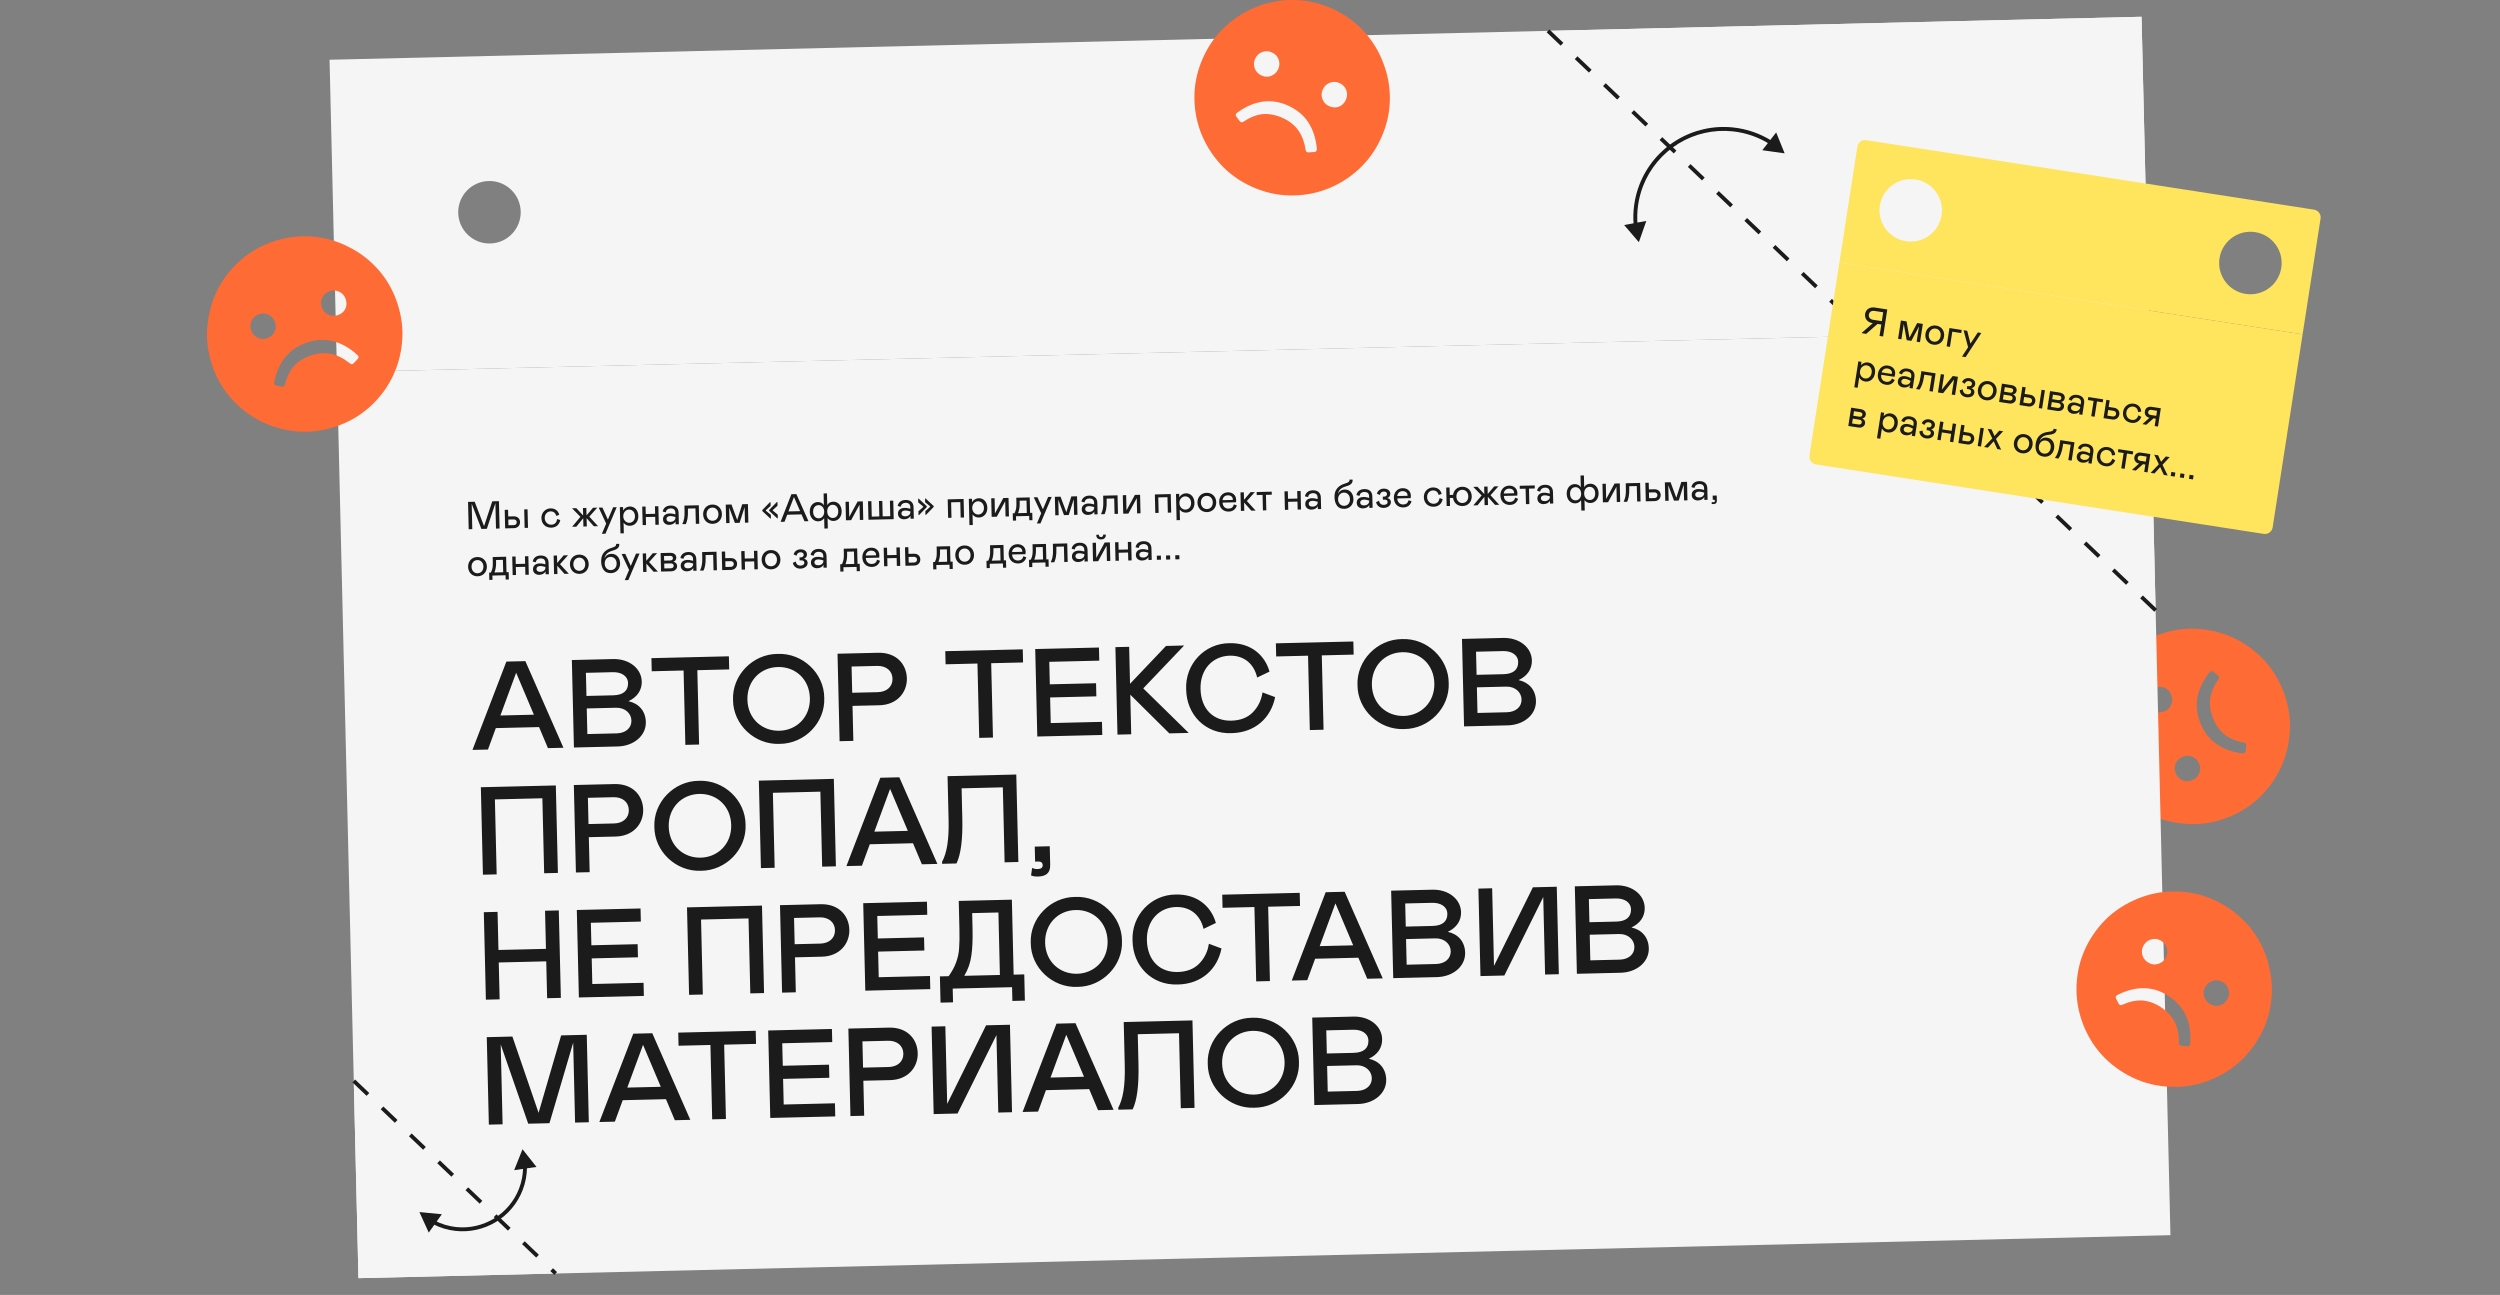 <svg width="1280" height="663" viewBox="0 0 1280 663" fill="none" xmlns="http://www.w3.org/2000/svg">
<rect x="0" y="0" width="1280" height="663" fill="#808080" stroke="none"/>
<path fill-rule="evenodd" clip-rule="evenodd" d="M1168.75 353.122C1171.35 359.53 1172.59 366.025 1172.46 372.608C1172.3 379.102 1170.99 385.335 1168.55 391.306C1166.01 397.313 1162.43 402.657 1157.8 407.337C1153.16 412.017 1147.64 415.659 1141.24 418.262C1134.83 420.864 1128.38 422.085 1121.88 421.923C1115.3 421.798 1109.02 420.511 1103.05 418.063C1097.05 415.526 1091.7 411.942 1087.02 407.311C1082.34 402.68 1078.7 397.161 1076.1 390.753C1073.49 384.345 1072.26 377.849 1072.38 371.266C1072.51 364.683 1073.86 358.432 1076.43 352.514C1078.88 346.543 1082.42 341.217 1087.05 336.537C1091.68 331.857 1097.2 328.215 1103.61 325.612C1110.01 323.01 1116.51 321.771 1123.09 321.897C1129.68 322.022 1135.97 323.354 1141.98 325.89C1147.86 328.374 1153.14 331.932 1157.82 336.563C1162.5 341.194 1166.14 346.713 1168.75 353.122ZM1126.66 370.369C1123.09 361.58 1124.52 353.009 1130.94 344.656C1131.35 344.118 1131.56 343.848 1131.85 343.715C1132.09 343.602 1132.39 343.567 1132.66 343.623C1132.97 343.688 1133.24 343.913 1133.79 344.365L1135.08 345.427C1135.63 345.878 1135.91 346.104 1136.03 346.369C1136.15 346.614 1136.18 346.852 1136.14 347.118C1136.09 347.407 1135.87 347.721 1135.44 348.347C1133.47 351.201 1132.23 354.127 1131.7 357.124C1131.13 360.57 1131.59 364.118 1133.07 367.767C1134.59 371.505 1136.77 374.454 1139.62 376.615C1142.03 378.309 1144.91 379.458 1148.24 380.06C1149.01 380.2 1149.4 380.269 1149.64 380.446C1149.86 380.609 1150.01 380.806 1150.1 381.067C1150.19 381.349 1150.15 381.713 1150.06 382.44L1149.87 383.934C1149.79 384.632 1149.74 384.981 1149.56 385.239C1149.41 385.46 1149.18 385.641 1148.92 385.729C1148.63 385.832 1148.29 385.784 1147.63 385.689C1137.19 384.188 1130.2 379.081 1126.66 370.369ZM1125.97 391.023C1125.25 389.243 1124.09 388.054 1122.5 387.456C1120.88 386.769 1119.22 386.769 1117.53 387.456C1115.84 388.143 1114.65 389.299 1113.96 390.926C1113.24 392.464 1113.24 394.123 1113.96 395.903C1114.65 397.594 1115.8 398.783 1117.43 399.47C1119.06 400.157 1120.72 400.158 1122.41 399.471C1124.1 398.784 1125.29 397.627 1125.97 396C1126.66 394.373 1126.66 392.714 1125.97 391.023ZM1111.66 355.779C1110.97 354.088 1109.86 352.881 1108.32 352.158C1106.7 351.471 1104.99 351.489 1103.21 352.212C1101.52 352.898 1100.33 354.055 1099.64 355.682C1098.96 357.309 1098.96 358.968 1099.64 360.659C1100.33 362.35 1101.49 363.539 1103.11 364.226C1104.74 364.913 1106.4 364.913 1108.09 364.227C1109.78 363.54 1110.97 362.383 1111.66 360.756C1112.35 359.129 1112.35 357.47 1111.66 355.779Z" fill="#FF6B35"/>
<path fill-rule="evenodd" clip-rule="evenodd" d="M168.73 30.592L1096.47 8.584L1100.26 168.539L172.525 190.547L168.73 30.592ZM266.601 108.293C266.81 117.127 259.819 124.458 250.985 124.668C242.151 124.877 234.819 117.886 234.61 109.051C234.4 100.217 241.392 92.886 250.226 92.677C259.06 92.467 266.391 99.459 266.601 108.293ZM1018.77 106.454C1027.6 106.244 1034.59 98.913 1034.38 90.079C1034.17 81.245 1026.84 74.253 1018.01 74.463C1009.18 74.672 1002.18 82.004 1002.39 90.838C1002.6 99.672 1009.93 106.663 1018.77 106.454Z" fill="#F5F5F5"/>
<rect width="928" height="464" transform="translate(172.525 190.547) rotate(-1.359)" fill="#F5F5F5"/>
<path d="M255.787 270.595L253.948 270.638L253.639 257.622L249.269 270.749L246.47 270.816L241.503 257.91L241.811 270.926L239.972 270.97L239.64 256.974L243.039 256.893L247.837 269.403L252.036 256.68L255.455 256.599L255.787 270.595ZM258.634 270.527L258.409 261.05L260.129 261.009L260.21 264.428L263.029 264.361C264.969 264.315 266.219 265.566 266.259 267.265C266.299 268.945 265.092 270.374 263.173 270.419L258.634 270.527ZM260.317 268.927L263.056 268.862C263.996 268.84 264.601 268.225 264.581 267.365C264.56 266.485 263.926 265.92 262.987 265.943L260.248 266.008L260.317 268.927ZM268.387 260.813L270.106 260.772L270.331 270.25L268.611 270.29L268.387 260.813ZM282.234 268.647C284.073 268.603 284.968 267.522 285.305 265.733L286.859 266.277C286.376 268.689 284.689 270.109 282.31 270.166C279.331 270.236 277.284 268.284 277.213 265.285C277.145 262.446 279.276 260.355 281.855 260.294C284.155 260.239 285.824 261.46 286.335 263.608L284.767 264.126C284.432 262.633 283.411 261.777 281.871 261.814C280.412 261.848 278.84 263.066 278.892 265.245C278.942 267.365 280.554 268.687 282.234 268.647ZM292.92 269.714L297.181 264.611L292.876 260.232L295.055 260.181L298.565 263.918L298.474 260.099L300.213 260.058L300.304 263.877L303.632 259.977L305.792 259.926L301.719 264.504L306.197 269.399L304.057 269.45L300.338 265.297L300.438 269.535L298.699 269.577L298.598 265.338L295.08 269.663L292.92 269.714ZM313.91 259.733L315.749 259.69L309.99 273.27L308.15 273.314L310.367 268.08L306.552 259.908L308.431 259.863L311.239 266.038L313.91 259.733ZM317.358 259.651L318.997 259.613L319.039 261.392C319.632 260.238 320.972 259.366 322.392 259.332C324.951 259.271 326.758 261.229 326.827 264.168C326.897 267.107 325.085 269.151 322.506 269.212C321.146 269.244 319.932 268.653 319.267 267.608L319.396 273.047L317.676 273.088L317.358 259.651ZM322.189 267.679C323.749 267.642 325.161 266.428 325.108 264.229C325.057 262.05 323.588 260.864 322.029 260.901C320.549 260.936 319.06 262.272 319.11 264.371C319.16 266.471 320.71 267.714 322.189 267.679ZM330.539 259.339L330.63 263.178L335.429 263.064L335.337 259.225L337.077 259.184L337.302 268.661L335.562 268.702L335.466 264.623L330.667 264.737L330.764 268.816L329.044 268.857L328.819 259.38L330.539 259.339ZM339.455 265.909C339.409 263.97 340.845 262.935 342.904 262.886C343.604 262.87 344.286 262.954 344.931 263.138L345.796 263.358L345.773 262.378C345.74 260.999 344.763 260.262 343.343 260.295C341.983 260.328 341.081 261.089 340.87 262.315L339.3 261.912C339.637 260.083 341.089 258.888 343.308 258.836C345.888 258.775 347.381 260.14 347.436 262.479L347.577 268.417L345.917 268.457L345.882 266.957C345.426 267.988 344.183 268.698 342.663 268.734C341.783 268.755 341.037 268.512 340.405 268.007C339.793 267.482 339.476 266.789 339.455 265.909ZM345.833 264.918L345.829 264.718L344.943 264.479C344.278 264.294 343.676 264.209 343.176 264.22C341.956 264.249 341.209 264.787 341.232 265.767C341.253 266.647 341.947 267.23 343.207 267.201C344.786 267.163 345.866 266.297 345.833 264.918ZM349.429 268.373L349.423 268.093C349.805 267.344 350.085 266.497 350.263 265.553C350.46 264.608 350.53 263.326 350.492 261.746L350.424 258.867L357.782 258.692L358.007 268.17L356.267 268.211L356.08 260.293L352.201 260.385L352.224 261.385C352.268 263.205 352.182 264.647 351.966 265.692C351.771 266.737 351.492 267.624 351.149 268.332L349.429 268.373ZM360.003 263.381C359.937 260.582 361.825 258.396 364.685 258.329C367.564 258.26 369.554 260.354 369.62 263.153C369.687 265.952 367.758 268.139 364.919 268.206C362.06 268.274 360.07 266.18 360.003 263.381ZM367.841 263.195C367.818 262.215 367.518 261.402 366.924 260.796C366.349 260.17 365.621 259.867 364.722 259.888C362.962 259.93 361.716 261.36 361.763 263.339C361.81 265.319 363.122 266.688 364.882 266.646C366.661 266.604 367.888 265.195 367.841 263.195ZM382.938 258.096L383.162 267.573L381.423 267.614L381.234 259.657L378.684 267.679L376.264 267.737L373.336 259.844L373.525 267.802L371.806 267.842L371.581 258.365L374.5 258.296L377.449 266.248L380.018 258.165L382.938 258.096ZM394.422 265.505L390.289 261.642L390.278 261.163L394.223 257.108L394.502 257.101L394.548 259.021L392.119 261.219L392.126 261.499L394.656 263.579L394.702 265.499L394.422 265.505ZM397.961 265.421L393.828 261.558L393.817 261.079L397.762 257.024L398.041 257.017L398.087 258.937L395.658 261.135L395.665 261.415L398.195 263.495L398.241 265.415L397.961 265.421ZM399.663 267.182L405.189 253.047L407.749 252.986L413.939 266.843L411.9 266.891L410.376 263.366L403.058 263.54L401.682 267.134L399.663 267.182ZM403.678 261.845L409.656 261.703L406.504 254.476L403.678 261.845ZM422.101 270.61L421.976 265.312C421.299 266.308 420.173 266.895 418.973 266.924C416.514 266.982 414.665 264.965 414.598 262.106C414.526 259.107 416.279 257.105 418.699 257.047C420.078 257.015 421.213 257.628 421.818 258.674L421.675 252.655L423.415 252.614L423.558 258.633C424.092 257.56 425.217 256.893 426.597 256.86C429.016 256.803 430.862 258.719 430.933 261.718C431.001 264.578 429.23 266.68 426.771 266.739C425.571 266.767 424.438 266.234 423.715 265.271L423.841 270.569L422.101 270.61ZM421.996 261.931C421.946 259.831 420.596 258.583 419.076 258.619C417.397 258.659 416.268 259.986 416.317 262.065C416.367 264.165 417.557 265.417 419.236 265.377C420.756 265.341 422.046 264.05 421.996 261.931ZM429.194 261.76C429.144 259.68 427.954 258.408 426.274 258.448C424.755 258.484 423.485 259.775 423.535 261.894C423.585 264.013 424.915 265.242 426.434 265.206C428.134 265.166 429.243 263.859 429.194 261.76ZM433.136 266.388L432.911 256.91L434.631 256.869L434.816 264.667L439.109 256.763L441.769 256.7L441.993 266.177L440.254 266.219L440.069 258.421L435.775 266.325L433.136 266.388ZM444.656 266.114L444.431 256.637L446.151 256.596L446.339 264.514L450.218 264.422L450.03 256.504L451.749 256.463L451.937 264.381L455.816 264.289L455.628 256.371L457.348 256.331L457.572 265.808L444.656 266.114ZM459.753 263.055C459.707 261.116 461.143 260.082 463.203 260.033C463.902 260.016 464.585 260.1 465.229 260.285L466.095 260.504L466.071 259.525C466.039 258.145 465.061 257.408 463.641 257.442C462.282 257.474 461.379 258.235 461.168 259.461L459.598 259.058C459.935 257.229 461.387 256.035 463.607 255.982C466.186 255.921 467.679 257.286 467.734 259.625L467.875 265.563L466.216 265.603L466.18 264.103C465.724 265.134 464.481 265.844 462.961 265.88C462.081 265.901 461.335 265.659 460.703 265.153C460.091 264.628 459.774 263.935 459.753 263.055ZM466.132 262.064L466.127 261.864L465.241 261.625C464.576 261.441 463.974 261.355 463.474 261.367C462.255 261.396 461.507 261.933 461.53 262.913C461.551 263.793 462.245 264.377 463.505 264.347C465.085 264.309 466.164 263.443 466.132 262.064ZM470.285 263.706L470.239 261.786L472.668 259.588L472.661 259.308L470.131 257.228L470.085 255.308L470.365 255.302L474.498 259.165L474.51 259.644L470.565 263.699L470.285 263.706ZM473.824 263.622L473.778 261.702L476.207 259.504L476.2 259.224L473.67 257.144L473.624 255.224L473.904 255.218L478.037 259.081L478.049 259.561L474.104 263.615L473.824 263.622ZM485.445 265.147L485.221 255.669L493.358 255.476L493.583 264.954L491.864 264.994L491.676 257.077L486.977 257.188L487.165 265.106L485.445 265.147ZM496.038 255.413L497.677 255.374L497.72 257.153C498.312 255.999 499.652 255.127 501.072 255.093C503.631 255.033 505.438 256.99 505.508 259.929C505.577 262.869 503.765 264.912 501.186 264.973C499.826 265.006 498.612 264.414 497.947 263.37L498.076 268.808L496.357 268.849L496.038 255.413ZM500.87 263.44C502.429 263.403 503.841 262.19 503.789 259.99C503.737 257.811 502.268 256.625 500.709 256.662C499.229 256.697 497.741 258.033 497.79 260.132C497.84 262.232 499.39 263.475 500.87 263.44ZM507.724 264.618L507.5 255.141L509.219 255.1L509.404 262.898L513.698 254.994L516.357 254.931L516.582 264.408L514.842 264.449L514.657 256.651L510.364 264.556L507.724 264.618ZM518.617 266.56L518.528 262.801L519.427 262.78C519.847 261.91 520.127 261.083 520.25 260.34C520.372 259.577 520.429 258.615 520.402 257.475L520.339 254.836L527.217 254.673L527.405 262.591L528.525 262.564L528.614 266.323L526.995 266.362L526.942 264.162L520.184 264.323L520.236 266.522L518.617 266.56ZM521.247 262.737L525.726 262.631L525.575 256.272L522.056 256.356L522.081 257.436C522.108 258.555 522.051 259.517 521.91 260.321C521.788 261.104 521.567 261.909 521.247 262.737ZM536.64 254.45L538.48 254.406L532.72 267.986L530.881 268.03L533.097 262.796L529.282 254.624L531.162 254.579L533.969 260.755L536.64 254.45ZM551.445 254.098L551.67 263.576L549.93 263.617L549.741 255.659L547.191 263.682L544.772 263.739L541.844 255.847L542.032 263.804L540.313 263.845L540.088 254.368L543.007 254.298L545.957 262.251L548.526 254.168L551.445 254.098ZM553.848 260.823C553.802 258.884 555.238 257.849 557.297 257.801C557.997 257.784 558.679 257.868 559.324 258.053L560.189 258.272L560.166 257.292C560.133 255.913 559.155 255.176 557.736 255.209C556.376 255.242 555.474 256.003 555.263 257.229L553.693 256.826C554.03 254.997 555.482 253.802 557.701 253.75C560.281 253.689 561.773 255.054 561.829 257.393L561.97 263.331L560.31 263.371L560.275 261.871C559.819 262.902 558.575 263.612 557.056 263.648C556.176 263.669 555.43 263.426 554.798 262.921C554.185 262.396 553.869 261.703 553.848 260.823ZM560.226 259.832L560.221 259.632L559.336 259.393C558.671 259.208 558.069 259.123 557.569 259.135C556.349 259.163 555.602 259.701 555.625 260.681C555.646 261.561 556.34 262.144 557.6 262.115C559.179 262.077 560.259 261.211 560.226 259.832ZM563.822 263.287L563.815 263.007C564.198 262.258 564.478 261.411 564.655 260.467C564.853 259.522 564.923 258.24 564.885 256.66L564.817 253.781L572.175 253.607L572.4 263.084L570.66 263.125L570.472 255.207L566.593 255.299L566.617 256.299C566.66 258.119 566.575 259.561 566.359 260.606C566.164 261.651 565.885 262.538 565.542 263.247L563.822 263.287ZM575.088 263.02L574.863 253.543L576.583 253.502L576.768 261.3L581.062 253.396L583.721 253.333L583.946 262.81L582.206 262.851L582.021 255.053L577.727 262.958L575.088 263.02ZM591.509 262.631L591.285 253.153L599.422 252.96L599.647 262.438L597.928 262.478L597.74 254.561L593.041 254.672L593.229 262.59L591.509 262.631ZM602.102 252.897L603.741 252.858L603.784 254.637C604.376 253.483 605.716 252.611 607.136 252.577C609.695 252.516 611.502 254.474 611.572 257.413C611.641 260.352 609.829 262.396 607.25 262.457C605.89 262.489 604.676 261.898 604.011 260.854L604.14 266.292L602.421 266.333L602.102 252.897ZM606.934 260.924C608.493 260.887 609.905 259.673 609.853 257.474C609.801 255.295 608.332 254.109 606.773 254.146C605.293 254.181 603.804 255.517 603.854 257.616C603.904 259.716 605.454 260.959 606.934 260.924ZM613.096 257.377C613.03 254.578 614.918 252.393 617.777 252.325C620.657 252.256 622.647 254.35 622.713 257.149C622.78 259.948 620.851 262.135 618.012 262.202C615.153 262.27 613.162 260.176 613.096 257.377ZM620.934 257.191C620.911 256.211 620.611 255.398 620.017 254.792C619.442 254.166 618.714 253.863 617.814 253.884C616.055 253.926 614.809 255.356 614.855 257.335C614.902 259.315 616.215 260.684 617.975 260.642C619.754 260.6 620.981 259.191 620.934 257.191ZM631.755 258.235L633.268 258.779C632.674 260.714 631.281 261.887 629.102 261.939C626.323 262.005 624.277 260.113 624.205 257.054C624.14 254.334 625.908 252.132 628.608 252.068C629.867 252.038 630.896 252.374 631.693 253.095C632.49 253.796 632.893 254.767 632.922 256.007C632.932 256.426 632.901 256.807 632.83 257.169L625.972 257.332C626.041 259.391 627.386 260.459 629.066 260.419C630.525 260.385 631.407 259.604 631.755 258.235ZM625.942 256.092L631.201 255.967L631.214 255.687C631.182 254.327 630.063 253.554 628.624 253.588C627.164 253.622 626.087 254.588 625.942 256.092ZM635.345 261.591L635.12 252.113L636.839 252.073L636.93 255.891L640.258 251.991L642.478 251.939L638.385 256.517L642.883 261.412L640.683 261.464L636.964 257.311L637.064 261.55L635.345 261.591ZM646.617 261.323L646.43 253.405L643.45 253.476L643.413 251.917L651.111 251.734L651.148 253.294L648.169 253.364L648.357 261.282L646.617 261.323ZM659.372 251.538L659.463 255.377L664.262 255.263L664.171 251.424L665.91 251.383L666.135 260.86L664.396 260.902L664.299 256.823L659.5 256.937L659.597 261.015L657.877 261.056L657.653 251.579L659.372 251.538ZM668.288 258.108C668.242 256.169 669.678 255.135 671.738 255.086C672.437 255.069 673.12 255.153 673.764 255.338L674.63 255.557L674.606 254.578C674.574 253.198 673.596 252.461 672.176 252.495C670.817 252.527 669.915 253.288 669.704 254.514L668.134 254.111C668.47 252.282 669.922 251.088 672.142 251.035C674.721 250.974 676.214 252.339 676.269 254.678L676.41 260.617L674.751 260.656L674.715 259.156C674.259 260.187 673.016 260.897 671.496 260.933C670.617 260.954 669.871 260.712 669.238 260.206C668.626 259.681 668.309 258.988 668.288 258.108ZM674.667 257.117L674.662 256.917L673.776 256.678C673.111 256.494 672.509 256.408 672.009 256.42C670.79 256.449 670.042 256.987 670.066 257.966C670.086 258.846 670.78 259.43 672.04 259.4C673.62 259.362 674.699 258.496 674.667 257.117ZM683.266 254.652C683.221 252.753 683.646 251.262 684.539 250.141C685.453 249.019 686.654 248.21 688.183 247.734C690.427 247.02 691.02 246.726 690.933 245.568L692.512 245.53L692.54 245.85C692.58 247.529 691.341 248.439 689.035 249.054C686.551 249.753 685.359 250.982 685.006 252.931C685.613 251.556 686.853 250.686 688.512 250.647C691.292 250.581 692.905 252.823 692.969 255.522C693.034 258.262 691.126 260.467 688.347 260.533C686.647 260.574 685.394 260.043 684.568 258.923C683.741 257.802 683.307 256.372 683.266 254.652ZM691.19 255.565C691.166 254.545 690.866 253.732 690.272 253.126C689.677 252.5 688.949 252.197 688.07 252.218C686.29 252.26 685.044 253.69 685.092 255.709C685.138 257.689 686.49 259.017 688.23 258.976C690.009 258.934 691.238 257.584 691.19 255.565ZM694.648 257.483C694.602 255.544 696.038 254.509 698.097 254.46C698.797 254.444 699.479 254.528 700.124 254.712L700.989 254.932L700.966 253.952C700.933 252.573 699.956 251.836 698.536 251.869C697.176 251.902 696.274 252.663 696.063 253.889L694.493 253.486C694.83 251.657 696.282 250.462 698.501 250.41C701.081 250.349 702.574 251.714 702.629 254.053L702.77 259.991L701.11 260.031L701.075 258.531C700.619 259.562 699.376 260.272 697.856 260.308C696.976 260.329 696.23 260.086 695.598 259.581C694.986 259.056 694.669 258.363 694.648 257.483ZM701.026 256.492L701.022 256.292L700.136 256.053C699.471 255.868 698.869 255.783 698.369 255.794C697.149 255.823 696.402 256.361 696.425 257.341C696.446 258.221 697.14 258.804 698.4 258.774C699.979 258.737 701.059 257.871 701.026 256.492ZM704.558 257.108L706.042 256.393C706.293 257.687 707.093 258.528 708.532 258.494C709.712 258.466 710.48 257.948 710.457 256.988C710.439 256.208 709.828 255.783 708.889 255.805L708.029 255.825L707.993 254.306L708.653 254.29C709.512 254.27 710.161 253.774 710.14 252.914C710.12 252.055 709.43 251.651 708.451 251.674C707.411 251.699 706.745 252.295 706.452 253.442L704.955 252.737C705.497 251.144 706.715 250.215 708.415 250.175C710.354 250.129 711.778 251.115 711.818 252.775C711.844 253.874 711.203 254.71 710.23 254.993C711.295 255.208 712.11 255.829 712.14 257.108C712.181 258.808 710.509 260.008 708.429 260.057C706.41 260.105 704.92 258.86 704.558 257.108ZM721.202 256.113L722.716 256.657C722.121 258.592 720.729 259.765 718.549 259.817C715.77 259.883 713.725 257.991 713.652 254.932C713.588 252.212 715.356 250.01 718.055 249.946C719.315 249.916 720.343 250.252 721.14 250.973C721.937 251.674 722.34 252.645 722.37 253.885C722.38 254.305 722.349 254.685 722.277 255.047L715.419 255.21C715.488 257.269 716.834 258.337 718.513 258.297C719.973 258.263 720.855 257.482 721.202 256.113ZM715.39 253.97L720.648 253.845L720.662 253.565C720.63 252.205 719.511 251.432 718.071 251.466C716.612 251.501 715.534 252.466 715.39 253.97ZM734.021 257.929C735.86 257.886 736.755 256.804 737.092 255.016L738.646 255.559C738.163 257.971 736.476 259.392 734.097 259.448C731.117 259.519 729.071 257.567 728.999 254.568C728.932 251.728 731.063 249.637 733.642 249.576C735.942 249.522 737.611 250.742 738.122 252.891L736.554 253.408C736.219 251.916 735.198 251.06 733.658 251.096C732.199 251.131 730.627 252.348 730.679 254.528C730.729 256.647 732.341 257.969 734.021 257.929ZM753.531 254.066C753.597 256.885 751.708 259.03 748.849 259.098C746.209 259.161 744.267 257.406 743.968 254.933L742.309 254.972L742.406 259.051L740.686 259.092L740.461 249.614L742.181 249.574L742.272 253.413L743.971 253.372C744.123 252.188 744.62 251.196 745.462 250.436C746.304 249.656 747.355 249.251 748.614 249.221C751.473 249.153 753.464 251.246 753.531 254.066ZM751.771 254.107C751.724 252.128 750.411 250.739 748.651 250.78C746.872 250.823 745.626 252.273 745.673 254.252C745.72 256.252 747.032 257.581 748.812 257.539C750.571 257.497 751.818 256.107 751.771 254.107ZM754.334 258.768L758.594 253.666L754.289 249.286L756.468 249.235L759.978 252.972L759.887 249.154L761.627 249.112L761.717 252.931L765.046 249.031L767.205 248.98L763.132 253.558L767.61 258.453L765.47 258.504L761.751 254.351L761.851 258.59L760.112 258.631L760.011 254.392L756.493 258.717L754.334 258.768ZM775.757 254.819L777.271 255.363C776.676 257.298 775.284 258.471 773.104 258.523C770.325 258.589 768.28 256.697 768.207 253.638C768.143 250.918 769.911 248.716 772.61 248.652C773.87 248.622 774.898 248.958 775.695 249.679C776.492 250.38 776.895 251.351 776.925 252.59C776.935 253.01 776.904 253.391 776.832 253.753L769.974 253.916C770.043 255.975 771.389 257.043 773.068 257.003C774.528 256.969 775.41 256.187 775.757 254.819ZM769.945 252.676L775.203 252.551L775.217 252.271C775.184 250.911 774.066 250.138 772.626 250.172C771.167 250.206 770.089 251.172 769.945 252.676ZM781.287 258.129L781.099 250.211L778.12 250.281L778.083 248.722L785.78 248.539L785.817 250.099L782.838 250.17L783.026 258.087L781.287 258.129ZM787.142 255.289C787.096 253.349 788.532 252.315 790.591 252.266C791.291 252.25 791.973 252.334 792.617 252.518L793.483 252.738L793.46 251.758C793.427 250.378 792.449 249.641 791.03 249.675C789.67 249.707 788.768 250.469 788.557 251.694L786.987 251.291C787.324 249.463 788.776 248.268 790.995 248.216C793.574 248.154 795.067 249.519 795.123 251.859L795.263 257.797L793.604 257.836L793.568 256.337C793.113 257.368 791.869 258.078 790.35 258.114C789.47 258.135 788.724 257.892 788.092 257.387C787.479 256.861 787.163 256.169 787.142 255.289ZM793.52 254.297L793.515 254.097L792.629 253.858C791.965 253.674 791.363 253.588 790.863 253.6C789.643 253.629 788.896 254.167 788.919 255.147C788.94 256.027 789.634 256.61 790.893 256.58C792.473 256.543 793.553 255.677 793.52 254.297ZM809.649 261.417L809.523 256.118C808.846 257.115 807.72 257.702 806.52 257.73C804.061 257.788 802.213 255.772 802.145 252.912C802.074 249.913 803.827 247.911 806.246 247.854C807.626 247.821 808.76 248.434 809.365 249.48L809.223 243.462L810.962 243.421L811.105 249.439C811.64 248.366 812.764 247.699 814.144 247.666C816.563 247.609 818.409 249.526 818.48 252.525C818.548 255.384 816.777 257.487 814.318 257.545C813.118 257.574 811.985 257.04 811.262 256.077L811.388 261.376L809.649 261.417ZM809.543 252.737C809.493 250.638 808.143 249.389 806.623 249.425C804.944 249.465 803.815 250.792 803.864 252.872C803.914 254.971 805.104 256.223 806.784 256.183C808.303 256.147 809.593 254.856 809.543 252.737ZM816.741 252.566C816.691 250.487 815.501 249.215 813.821 249.255C812.302 249.291 811.032 250.581 811.082 252.7C811.133 254.82 812.462 256.049 813.982 256.013C815.681 255.972 816.791 254.666 816.741 252.566ZM820.683 257.194L820.458 247.717L822.178 247.676L822.363 255.474L826.657 247.57L829.316 247.507L829.541 256.984L827.801 257.025L827.616 249.227L823.322 257.131L820.683 257.194ZM831.384 256.94L831.377 256.66C831.759 255.911 832.039 255.064 832.217 254.12C832.415 253.175 832.484 251.893 832.447 250.313L832.378 247.434L839.736 247.259L839.961 256.737L838.222 256.778L838.034 248.86L834.155 248.952L834.179 249.952C834.222 251.771 834.136 253.214 833.921 254.259C833.725 255.304 833.446 256.191 833.103 256.899L831.384 256.94ZM842.65 256.673L842.425 247.196L844.144 247.155L844.225 250.574L847.045 250.507C848.984 250.461 850.234 251.712 850.274 253.411C850.314 255.091 849.108 256.52 847.188 256.565L842.65 256.673ZM844.332 255.073L847.071 255.008C848.011 254.985 848.617 254.371 848.596 253.511C848.575 252.631 847.942 252.066 847.002 252.088L844.263 252.153L844.332 255.073ZM863.759 246.689L863.984 256.167L862.245 256.208L862.056 248.25L859.505 256.273L857.086 256.33L854.158 248.438L854.347 256.395L852.627 256.436L852.402 246.959L855.322 246.89L858.271 254.842L860.84 246.759L863.759 246.689ZM866.162 253.414C866.116 251.475 867.552 250.441 869.612 250.392C870.311 250.375 870.994 250.459 871.638 250.644L872.504 250.863L872.48 249.884C872.448 248.504 871.47 247.767 870.05 247.801C868.691 247.833 867.789 248.594 867.578 249.82L866.008 249.417C866.344 247.588 867.796 246.394 870.016 246.341C872.595 246.28 874.088 247.645 874.143 249.984L874.284 255.922L872.625 255.962L872.589 254.462C872.133 255.493 870.89 256.203 869.37 256.239C868.491 256.26 867.745 256.018 867.112 255.512C866.5 254.987 866.183 254.294 866.162 253.414ZM872.541 252.423L872.536 252.223L871.65 251.984C870.985 251.8 870.383 251.714 869.883 251.726C868.664 251.755 867.916 252.292 867.94 253.272C867.96 254.152 868.654 254.736 869.914 254.706C871.494 254.668 872.573 253.802 872.541 252.423ZM876.325 257.935L876.483 256.971C876.725 257.085 876.987 257.139 877.267 257.132C877.747 257.121 878.042 256.914 878.031 256.454C878.021 256.054 877.756 255.84 877.296 255.851L876.936 255.86L876.887 253.76L878.966 253.711L879.028 256.33C879.055 257.47 878.489 258.063 877.309 258.091C876.95 258.1 876.628 258.047 876.325 257.935ZM239.669 290.242C239.602 287.443 241.491 285.258 244.35 285.19C247.23 285.122 249.22 287.215 249.286 290.014C249.353 292.814 247.424 295 244.585 295.067C241.725 295.135 239.735 293.042 239.669 290.242ZM247.507 290.057C247.483 289.077 247.184 288.264 246.589 287.658C246.014 287.031 245.287 286.728 244.387 286.75C242.628 286.791 241.381 288.221 241.428 290.201C241.475 292.18 242.788 293.549 244.548 293.508C246.327 293.465 247.554 292.056 247.507 290.057ZM250.531 296.927L250.442 293.168L251.342 293.146C251.761 292.276 252.042 291.449 252.164 290.706C252.286 289.943 252.343 288.982 252.316 287.842L252.254 285.203L259.132 285.039L259.32 292.957L260.439 292.931L260.528 296.69L258.909 296.728L258.857 294.529L252.099 294.689L252.151 296.888L250.531 296.927ZM253.161 293.103L257.64 292.997L257.489 286.639L253.97 286.722L253.996 287.802C254.022 288.922 253.965 289.883 253.824 290.687C253.703 291.47 253.482 292.275 253.161 293.103ZM263.978 284.924L264.07 288.763L268.868 288.65L268.777 284.811L270.517 284.769L270.741 294.247L269.002 294.288L268.905 290.209L264.107 290.323L264.203 294.402L262.484 294.443L262.259 284.965L263.978 284.924ZM272.895 291.495C272.849 289.555 274.285 288.521 276.344 288.472C277.044 288.456 277.726 288.539 278.371 288.724L279.236 288.944L279.213 287.964C279.18 286.584 278.202 285.847 276.783 285.881C275.423 285.913 274.521 286.675 274.31 287.9L272.74 287.497C273.077 285.669 274.529 284.474 276.748 284.421C279.327 284.36 280.82 285.725 280.876 288.065L281.017 294.003L279.357 294.042L279.321 292.543C278.866 293.574 277.622 294.284 276.103 294.32C275.223 294.34 274.477 294.098 273.845 293.593C273.232 293.067 272.916 292.375 272.895 291.495ZM279.273 290.503L279.268 290.303L278.382 290.064C277.718 289.88 277.116 289.794 276.616 289.806C275.396 289.835 274.649 290.373 274.672 291.353C274.693 292.232 275.387 292.816 276.646 292.786C278.226 292.749 279.306 291.883 279.273 290.503ZM283.689 293.94L283.464 284.462L285.183 284.421L285.274 288.24L288.602 284.34L290.822 284.288L286.729 288.866L291.227 293.761L289.027 293.813L285.308 289.66L285.408 293.899L283.689 293.94ZM291.803 289.006C291.736 286.207 293.625 284.021 296.484 283.953C299.363 283.885 301.353 285.978 301.42 288.778C301.486 291.577 299.558 293.763 296.718 293.831C293.859 293.898 291.869 291.805 291.803 289.006ZM299.64 288.82C299.617 287.84 299.318 287.027 298.723 286.421C298.148 285.794 297.421 285.492 296.521 285.513C294.762 285.555 293.515 286.985 293.562 288.964C293.609 290.943 294.922 292.313 296.681 292.271C298.461 292.229 299.688 290.819 299.64 288.82ZM307.789 287.566C307.744 285.667 308.168 284.176 309.062 283.055C309.976 281.933 311.177 281.124 312.706 280.648C314.95 279.934 315.543 279.64 315.455 278.482L317.035 278.444L317.062 278.764C317.102 280.443 315.863 281.353 313.557 281.968C311.073 282.667 309.882 283.896 309.528 285.844C310.136 284.47 311.376 283.6 313.035 283.561C315.814 283.495 317.428 285.737 317.492 288.436C317.557 291.176 315.649 293.381 312.869 293.447C311.17 293.488 309.917 292.957 309.09 291.837C308.263 290.716 307.829 289.286 307.789 287.566ZM315.712 288.479C315.688 287.459 315.389 286.646 314.794 286.04C314.199 285.414 313.472 285.111 312.592 285.132C310.813 285.174 309.566 286.604 309.614 288.623C309.661 290.603 311.013 291.931 312.753 291.89C314.532 291.847 315.76 290.498 315.712 288.479ZM325.628 283.462L327.468 283.418L321.708 296.999L319.869 297.042L322.085 291.808L318.27 283.637L320.15 283.592L322.957 289.767L325.628 283.462ZM329.301 292.858L329.076 283.38L330.796 283.339L330.886 287.158L334.215 283.258L336.434 283.206L332.341 287.784L336.839 292.679L334.639 292.731L330.92 288.578L331.02 292.817L329.301 292.858ZM338.458 292.64L338.234 283.163L343.112 283.047C345.012 283.002 346.235 283.953 346.271 285.493C346.294 286.453 345.695 287.327 344.762 287.649C345.887 287.863 346.645 288.585 346.674 289.805C346.692 290.584 346.407 291.211 345.839 291.725C345.271 292.239 344.537 292.496 343.637 292.517L338.458 292.64ZM340.046 287.041L343.185 286.967C344.065 286.946 344.554 286.494 344.537 285.754C344.519 285.014 344.009 284.586 343.129 284.607L339.99 284.682L340.046 287.041ZM340.141 291.04L343.48 290.961C344.38 290.939 344.948 290.446 344.93 289.666C344.911 288.886 344.361 288.439 343.421 288.461L340.082 288.541L340.141 291.04ZM348.518 289.701C348.472 287.761 349.908 286.727 351.967 286.678C352.667 286.662 353.349 286.745 353.994 286.93L354.859 287.15L354.836 286.17C354.803 284.79 353.826 284.053 352.406 284.087C351.046 284.119 350.144 284.881 349.933 286.106L348.363 285.703C348.7 283.875 350.152 282.68 352.371 282.628C354.951 282.566 356.443 283.931 356.499 286.271L356.64 292.209L354.98 292.248L354.945 290.749C354.489 291.78 353.245 292.49 351.726 292.526C350.846 292.546 350.1 292.304 349.468 291.799C348.855 291.273 348.539 290.581 348.518 289.701ZM354.896 288.709L354.892 288.509L354.006 288.27C353.341 288.086 352.739 288 352.239 288.012C351.019 288.041 350.272 288.579 350.295 289.559C350.316 290.438 351.01 291.022 352.27 290.992C353.849 290.955 354.929 290.089 354.896 288.709ZM358.492 292.165L358.486 291.885C358.868 291.136 359.148 290.289 359.326 289.344C359.523 288.4 359.593 287.118 359.555 285.538L359.487 282.659L366.845 282.484L367.07 291.962L365.33 292.003L365.142 284.085L361.264 284.177L361.287 285.177C361.33 286.996 361.245 288.439 361.029 289.484C360.834 290.529 360.555 291.416 360.212 292.124L358.492 292.165ZM369.758 291.898L369.533 282.42L371.253 282.38L371.334 285.799L374.153 285.732C376.093 285.686 377.343 286.937 377.383 288.636C377.423 290.316 376.216 291.745 374.297 291.79L369.758 291.898ZM371.441 290.297L374.18 290.232C375.12 290.21 375.725 289.596 375.705 288.736C375.684 287.856 375.05 287.291 374.111 287.313L371.372 287.378L371.441 290.297ZM381.231 282.143L381.322 285.982L386.12 285.868L386.029 282.029L387.769 281.988L387.994 291.465L386.254 291.506L386.157 287.428L381.359 287.541L381.455 291.62L379.736 291.661L379.511 282.184L381.231 282.143ZM389.959 286.677C389.892 283.878 391.781 281.693 394.64 281.625C397.519 281.557 399.509 283.65 399.576 286.449C399.642 289.248 397.714 291.435 394.874 291.502C392.015 291.57 390.025 289.476 389.959 286.677ZM397.796 286.491C397.773 285.512 397.474 284.698 396.879 284.092C396.304 283.466 395.577 283.163 394.677 283.184C392.918 283.226 391.671 284.656 391.718 286.636C391.765 288.615 393.078 289.984 394.837 289.942C396.617 289.9 397.844 288.491 397.796 286.491ZM405.915 288.199L407.398 287.484C407.649 288.778 408.449 289.62 409.889 289.585C411.068 289.557 411.836 289.039 411.814 288.079C411.795 287.3 411.185 286.874 410.245 286.896L409.385 286.917L409.349 285.397L410.009 285.381C410.869 285.361 411.517 284.865 411.497 284.006C411.477 283.146 410.787 282.742 409.807 282.765C408.767 282.79 408.101 283.386 407.808 284.533L406.311 283.829C406.854 282.235 408.072 281.306 409.771 281.266C411.711 281.22 413.135 282.206 413.174 283.866C413.2 284.966 412.56 285.801 411.586 286.084C412.652 286.299 413.467 286.92 413.497 288.199C413.537 289.899 411.865 291.099 409.786 291.148C407.766 291.196 406.276 289.951 405.915 288.199ZM415.198 288.119C415.152 286.18 416.588 285.145 418.648 285.096C419.348 285.08 420.03 285.164 420.674 285.348L421.54 285.568L421.516 284.588C421.484 283.209 420.506 282.472 419.086 282.505C417.727 282.538 416.825 283.299 416.614 284.524L415.044 284.122C415.38 282.293 416.832 281.098 419.052 281.046C421.631 280.985 423.124 282.349 423.179 284.689L423.32 290.627L421.661 290.667L421.625 289.167C421.169 290.198 419.926 290.908 418.406 290.944C417.527 290.965 416.781 290.722 416.148 290.217C415.536 289.692 415.219 288.999 415.198 288.119ZM421.577 287.128L421.572 286.928L420.686 286.689C420.022 286.504 419.419 286.418 418.919 286.43C417.7 286.459 416.952 286.997 416.976 287.977C416.996 288.857 417.69 289.44 418.95 289.41C420.53 289.373 421.609 288.507 421.577 287.128ZM430.266 292.663L430.177 288.904L431.076 288.883C431.496 288.013 431.776 287.186 431.899 286.443C432.021 285.679 432.078 284.718 432.051 283.578L431.988 280.939L438.866 280.776L439.054 288.693L440.174 288.667L440.263 292.426L438.643 292.464L438.591 290.265L431.833 290.425L431.885 292.625L430.266 292.663ZM432.896 288.84L437.375 288.733L437.224 282.375L433.705 282.459L433.73 283.538C433.757 284.658 433.7 285.62 433.559 286.423C433.437 287.206 433.216 288.012 432.896 288.84ZM449.075 286.575L450.588 287.119C449.994 289.054 448.601 290.227 446.422 290.279C443.643 290.345 441.597 288.453 441.525 285.394C441.46 282.675 443.228 280.472 445.928 280.408C447.187 280.378 448.216 280.714 449.013 281.435C449.81 282.137 450.213 283.107 450.242 284.347C450.252 284.767 450.221 285.148 450.15 285.509L443.292 285.672C443.361 287.731 444.706 288.799 446.386 288.76C447.845 288.725 448.727 287.944 449.075 286.575ZM443.262 284.432L448.521 284.308L448.534 284.027C448.502 282.668 447.383 281.894 445.944 281.928C444.484 281.963 443.407 282.929 443.262 284.432ZM454.159 280.413L454.25 284.252L459.049 284.138L458.958 280.299L460.697 280.258L460.922 289.735L459.183 289.776L459.086 285.698L454.287 285.811L454.384 289.89L452.665 289.931L452.44 280.454L454.159 280.413ZM463.58 289.672L463.355 280.195L465.074 280.154L465.155 283.573L467.975 283.506C469.914 283.46 471.164 284.711 471.204 286.41C471.244 288.09 470.038 289.519 468.118 289.564L463.58 289.672ZM465.262 288.072L468.001 288.007C468.941 287.984 469.547 287.37 469.526 286.51C469.505 285.63 468.872 285.065 467.932 285.088L465.193 285.153L465.262 288.072ZM477.831 291.535L477.741 287.776L478.641 287.754C479.061 286.884 479.341 286.057 479.463 285.314C479.585 284.551 479.643 283.589 479.616 282.45L479.553 279.811L486.431 279.647L486.619 287.565L487.739 287.539L487.828 291.298L486.208 291.336L486.156 289.137L479.398 289.297L479.45 291.496L477.831 291.535ZM480.461 287.711L484.939 287.605L484.788 281.247L481.269 281.33L481.295 282.41C481.322 283.53 481.264 284.491 481.123 285.295C481.002 286.078 480.781 286.883 480.461 287.711ZM489.091 284.326C489.024 281.526 490.913 279.341 493.772 279.273C496.652 279.205 498.642 281.298 498.708 284.097C498.775 286.897 496.846 289.083 494.007 289.15C491.147 289.218 489.157 287.125 489.091 284.326ZM496.929 284.14C496.905 283.16 496.606 282.347 496.011 281.741C495.436 281.114 494.709 280.811 493.809 280.833C492.05 280.874 490.803 282.304 490.85 284.284C490.897 286.263 492.21 287.633 493.97 287.591C495.749 287.549 496.976 286.139 496.929 284.14ZM505.167 290.886L505.077 287.127L505.977 287.106C506.397 286.236 506.677 285.409 506.8 284.666C506.921 283.903 506.979 282.941 506.952 281.801L506.889 279.162L513.767 278.999L513.955 286.917L515.075 286.89L515.164 290.649L513.544 290.687L513.492 288.488L506.734 288.648L506.786 290.848L505.167 290.886ZM507.797 287.063L512.275 286.956L512.125 280.598L508.606 280.682L508.631 281.761C508.658 282.881 508.6 283.843 508.46 284.646C508.338 285.429 508.117 286.235 507.797 287.063ZM523.976 284.798L525.489 285.343C524.895 287.277 523.502 288.451 521.323 288.502C518.543 288.568 516.498 286.676 516.425 283.617C516.361 280.898 518.129 278.695 520.828 278.631C522.088 278.601 523.116 278.937 523.914 279.658C524.711 280.36 525.114 281.33 525.143 282.57C525.153 282.99 525.122 283.371 525.051 283.733L518.193 283.895C518.261 285.954 519.607 287.023 521.287 286.983C522.746 286.948 523.628 286.167 523.976 284.798ZM518.163 282.656L523.422 282.531L523.435 282.251C523.403 280.891 522.284 280.117 520.845 280.151C519.385 280.186 518.308 281.152 518.163 282.656ZM526.938 290.37L526.849 286.611L527.748 286.589C528.168 285.719 528.448 284.892 528.571 284.149C528.693 283.386 528.75 282.425 528.723 281.285L528.66 278.646L535.538 278.482L535.726 286.4L536.846 286.374L536.935 290.133L535.315 290.171L535.263 287.972L528.505 288.132L528.557 290.331L526.938 290.37ZM529.568 286.546L534.047 286.44L533.896 280.082L530.377 280.165L530.402 281.245C530.429 282.365 530.372 283.326 530.231 284.13C530.109 284.913 529.888 285.718 529.568 286.546ZM538.071 287.905L538.064 287.625C538.446 286.876 538.726 286.029 538.904 285.084C539.102 284.139 539.171 282.857 539.134 281.278L539.065 278.399L546.423 278.224L546.648 287.702L544.909 287.743L544.721 279.825L540.842 279.917L540.866 280.917C540.909 282.736 540.823 284.179 540.608 285.224C540.412 286.269 540.133 287.156 539.79 287.864L538.071 287.905ZM548.833 284.949C548.787 283.009 550.223 281.975 552.282 281.926C552.982 281.91 553.664 281.994 554.309 282.178L555.174 282.398L555.151 281.418C555.118 280.039 554.14 279.301 552.721 279.335C551.361 279.367 550.459 280.129 550.248 281.354L548.678 280.951C549.015 279.123 550.467 277.928 552.686 277.876C555.265 277.814 556.758 279.179 556.814 281.519L556.954 287.457L555.295 287.496L555.259 285.997C554.804 287.028 553.56 287.738 552.041 287.774C551.161 287.795 550.415 287.552 549.783 287.047C549.17 286.521 548.854 285.829 548.833 284.949ZM555.211 283.957L555.206 283.757L554.32 283.518C553.656 283.334 553.054 283.248 552.554 283.26C551.334 283.289 550.587 283.827 550.61 284.807C550.631 285.687 551.325 286.27 552.584 286.24C554.164 286.203 555.244 285.337 555.211 283.957ZM559.627 287.394L559.402 277.916L561.121 277.876L561.306 285.673L565.6 277.769L568.259 277.706L568.484 287.184L566.745 287.225L566.56 279.427L562.266 287.331L559.627 287.394ZM566.17 273.975C566.204 275.394 565.162 276.179 563.783 276.212C562.403 276.245 561.325 275.51 561.292 274.09C561.289 273.97 561.286 273.87 561.305 273.81L562.665 273.778L562.65 273.998C562.664 274.578 563.093 274.988 563.753 274.972C564.413 274.957 564.823 274.527 564.809 273.947L564.784 273.727L566.144 273.695C566.165 273.755 566.167 273.855 566.17 273.975ZM572.642 277.602L572.733 281.441L577.531 281.327L577.44 277.488L579.18 277.447L579.405 286.924L577.665 286.966L577.568 282.887L572.77 283.001L572.866 287.08L571.147 287.12L570.922 277.643L572.642 277.602ZM581.558 284.173C581.512 282.233 582.948 281.199 585.007 281.15C585.707 281.133 586.389 281.217 587.034 281.402L587.899 281.622L587.876 280.642C587.843 279.262 586.865 278.525 585.446 278.559C584.086 278.591 583.184 279.353 582.973 280.578L581.403 280.175C581.74 278.347 583.192 277.152 585.411 277.099C587.991 277.038 589.483 278.403 589.539 280.742L589.68 286.681L588.02 286.72L587.985 285.221C587.529 286.252 586.285 286.961 584.766 286.997C583.886 287.018 583.14 286.776 582.508 286.271C581.895 285.745 581.579 285.052 581.558 284.173ZM587.936 283.181L587.931 282.981L587.046 282.742C586.381 282.558 585.779 282.472 585.279 282.484C584.059 282.513 583.312 283.051 583.335 284.03C583.356 284.91 584.05 285.494 585.31 285.464C586.889 285.427 587.969 284.561 587.936 283.181ZM592.282 284.518L594.362 284.469L594.411 286.568L592.332 286.618L592.282 284.518ZM597.007 284.406L599.087 284.357L599.137 286.456L597.057 286.506L597.007 284.406ZM601.733 284.294L603.812 284.245L603.862 286.344L601.782 286.394L601.733 284.294Z" fill="#1B1B1B"/>
<path d="M241.899 383.956L259.264 338.731L268.989 338.501L288.478 382.851L280.544 383.039L275.999 372.264L253.862 372.789L249.833 383.768L241.899 383.956ZM256.205 366.332L273.352 365.925L264.264 344.438L256.205 366.332ZM293.85 382.724L292.787 337.936L313.901 337.435C322.155 337.24 328.42 342.276 328.578 348.93C328.683 353.345 326.271 356.923 321.775 359.015C327.116 360.168 330.537 364.056 330.671 369.687C330.836 376.661 324.497 381.997 316.243 382.192L293.85 382.724ZM300.265 356.324L314.021 355.998C319.076 355.878 321.648 353.64 321.555 349.737C321.469 346.09 318.155 344.056 313.741 344.161L299.984 344.487L300.265 356.324ZM300.728 375.839L315.764 375.482C320.307 375.374 323.381 372.74 323.29 368.901C323.204 365.255 320.06 362.256 315.453 362.366L300.417 362.722L300.728 375.839ZM373.191 336.029L373.35 342.747L357.035 343.134L357.938 381.203L350.9 381.37L349.997 343.301L333.681 343.688L333.522 336.97L373.191 336.029ZM398.12 334.797C410.91 334.238 421.978 344.73 422.02 357.277C422.575 369.875 412.015 380.817 399.213 380.864C386.422 381.424 375.356 370.995 375.313 358.385C374.759 345.85 385.317 334.845 398.12 334.797ZM399.053 374.146C407.883 373.937 414.891 367.113 414.662 357.451C414.432 347.79 407.301 341.301 398.279 341.515C389.258 341.729 382.445 348.677 382.672 358.274C382.903 367.999 390.224 374.356 399.053 374.146ZM436.487 361.415L436.912 379.33L429.874 379.497L428.811 334.709L449.605 334.216C458.947 333.994 464.149 340.081 464.32 347.311C464.486 354.285 459.52 360.868 450.243 361.089L436.487 361.415ZM436.327 354.697L449.444 354.386C453.986 354.278 457.059 351.58 456.962 347.485C456.865 343.39 453.668 340.842 449.125 340.949L436.009 341.261L436.327 354.697ZM523.649 332.46L523.808 339.178L507.493 339.565L508.396 377.634L501.358 377.801L500.455 339.732L484.139 340.119L483.98 333.401L523.649 332.46ZM530.033 332.308L562.664 331.534L562.823 338.252L537.23 338.859L537.503 350.376L561.177 349.814L561.336 356.533L537.663 357.094L537.974 370.21L564.207 369.588L564.366 376.306L531.095 377.096L530.033 332.308ZM572.146 376.122L571.084 331.334L578.122 331.167L578.571 350.106L596.996 330.72L606.274 330.5L585.348 352.442L608.616 375.257L598.699 375.492L578.703 355.672L579.184 375.955L572.146 376.122ZM614.668 352.707C614.915 363.136 621.333 369.193 630.418 368.978C635.089 368.867 638.768 367.435 641.455 364.683C644.143 361.93 645.792 358.562 646.4 354.515L652.859 356.922C650.801 367.342 642.855 375.085 630.57 375.376C617.074 375.888 607.49 365.873 607.31 352.881C606.749 340.027 616.739 329.355 629.477 329.309C640.866 329.039 647.75 335.853 649.988 343.867L643.658 346.898C642.155 340.211 637.243 335.526 629.629 335.707C620.927 335.914 614.43 342.662 614.668 352.707ZM692.914 328.444L693.073 335.162L676.757 335.549L677.661 373.619L670.623 373.786L669.719 335.716L653.404 336.103L653.245 329.385L692.914 328.444ZM717.842 327.213C730.633 326.653 741.701 337.146 741.742 349.692C742.297 362.291 731.738 373.232 718.935 373.28C706.145 373.839 695.078 363.411 695.035 350.8C694.482 338.266 705.04 327.26 717.842 327.213ZM718.776 366.562C727.605 366.352 734.613 359.528 734.384 349.867C734.155 340.205 727.023 333.717 718.002 333.931C708.98 334.145 702.167 341.092 702.395 350.69C702.625 360.415 709.946 366.771 718.776 366.562ZM749.596 371.912L748.534 327.125L769.648 326.624C777.902 326.428 784.167 331.465 784.325 338.119C784.429 342.534 782.018 346.112 777.522 348.203C782.863 349.357 786.284 353.245 786.417 358.875C786.583 365.849 780.244 371.185 771.99 371.381L749.596 371.912ZM756.012 345.513L769.768 345.186C774.823 345.066 777.394 342.829 777.302 338.926C777.215 335.279 773.902 333.245 769.487 333.35L755.731 333.676L756.012 345.513ZM756.475 365.027L771.511 364.67C776.053 364.563 779.128 361.929 779.037 358.09C778.95 354.443 775.806 351.445 771.2 351.554L756.164 351.911L756.475 365.027ZM277.696 408.714L253.383 409.291L254.294 447.68L247.256 447.847L246.193 403.059L284.583 402.149L285.645 446.936L278.607 447.103L277.696 408.714ZM301.481 428.636L301.906 446.55L294.867 446.717L293.805 401.93L314.599 401.437C323.941 401.215 329.142 407.301 329.314 414.531C329.479 421.505 324.514 428.089 315.237 428.309L301.481 428.636ZM301.321 421.917L314.437 421.606C318.98 421.498 322.053 418.801 321.956 414.706C321.859 410.611 318.661 408.062 314.119 408.17L301.002 408.481L301.321 421.917ZM357.837 399.771C370.627 399.211 381.695 409.704 381.737 422.25C382.292 434.849 371.732 445.79 358.93 445.838C346.139 446.397 335.073 435.969 335.03 423.358C334.476 410.824 345.034 399.818 357.837 399.771ZM358.77 439.12C367.6 438.91 374.608 432.086 374.379 422.425C374.15 412.764 367.018 406.275 357.996 406.489C348.975 406.703 342.162 413.651 342.389 423.248C342.62 432.973 349.941 439.329 358.77 439.12ZM420.031 405.337L395.718 405.914L396.629 444.303L389.591 444.47L388.528 399.683L426.918 398.772L427.98 443.56L420.942 443.727L420.031 405.337ZM433.364 443.432L450.728 398.207L460.453 397.977L479.942 442.327L472.009 442.515L467.464 431.74L445.326 432.265L441.297 443.244L433.364 443.432ZM447.67 425.808L464.817 425.401L455.729 403.914L447.67 425.808ZM482.371 442.269L482.346 441.246C484.737 436.772 485.927 430.278 485.678 419.785L485.147 397.391L520.337 396.556L521.4 441.344L514.362 441.511L513.451 403.121L492.337 403.622L492.701 418.978C492.955 429.663 491.985 437.368 489.729 442.095L482.371 442.269ZM527.901 448.231L528.45 444.377C529.421 444.802 530.001 444.981 531.345 444.949C532.944 444.911 533.889 444.248 533.858 442.969C533.828 441.689 532.981 441.069 531.637 441.101L529.974 441.14L529.792 433.462L537.47 433.28L537.697 442.877C537.8 447.228 535.275 448.697 531.436 448.788C530.028 448.821 528.872 448.656 527.901 448.231ZM279.677 492.21L255.364 492.787L255.812 511.662L248.774 511.829L247.711 467.041L254.749 466.875L255.212 486.389L279.525 485.812L279.062 466.298L286.1 466.131L287.163 510.918L280.125 511.085L279.677 492.21ZM295.323 465.912L327.954 465.138L328.113 471.856L302.52 472.463L302.793 483.98L326.467 483.418L326.626 490.136L302.953 490.698L303.264 503.814L329.497 503.192L329.656 509.91L296.385 510.699L295.323 465.912ZM383.247 470.228L358.934 470.805L359.845 509.194L352.807 509.361L351.744 464.574L390.134 463.663L391.196 508.45L384.158 508.617L383.247 470.228ZM407.032 490.15L407.457 508.065L400.419 508.232L399.356 463.444L420.15 462.951C429.492 462.729 434.693 468.816 434.865 476.046C435.03 483.02 430.065 489.603 420.788 489.823L407.032 490.15ZM406.872 483.431L419.989 483.12C424.531 483.013 427.604 480.315 427.507 476.22C427.41 472.125 424.212 469.576 419.67 469.684L406.553 469.995L406.872 483.431ZM441.969 462.433L474.6 461.659L474.759 468.377L449.166 468.984L449.44 480.501L473.113 479.94L473.272 486.658L449.599 487.219L449.91 500.336L476.143 499.713L476.302 506.431L443.032 507.221L441.969 462.433ZM481.553 513.349L481.234 499.913L485.713 499.806C487.509 497.267 488.797 494.868 489.576 492.609C490.417 490.284 490.936 487.903 491.071 485.467C491.269 483.03 491.319 479.764 491.222 475.669L490.881 461.273L518.073 460.628L518.984 499.017L524.422 498.888L524.741 512.324L518.343 512.476L518.176 505.438L487.784 506.159L487.951 513.197L481.553 513.349ZM493.711 499.617L511.946 499.184L511.187 467.193L497.751 467.512L497.94 475.51C498.076 481.204 497.865 485.818 497.31 489.416C496.819 493.013 495.62 496.434 493.711 499.617ZM550.551 459.217C563.341 458.658 574.409 469.15 574.451 481.697C575.006 494.295 564.446 505.237 551.644 505.284C538.853 505.844 527.787 495.415 527.744 482.805C527.19 470.27 537.748 459.265 550.551 459.217ZM551.484 498.566C560.314 498.357 567.322 491.533 567.093 481.871C566.864 472.21 559.732 465.721 550.71 465.935C541.689 466.149 534.876 473.097 535.103 482.694C535.334 492.419 542.655 498.776 551.484 498.566ZM587.212 481.394C587.459 491.823 593.877 497.881 602.962 497.665C607.633 497.554 611.312 496.123 614 493.37C616.687 490.618 618.336 487.25 618.944 483.202L625.403 485.609C623.345 496.029 615.399 503.772 603.114 504.063C589.619 504.575 580.034 494.56 579.854 481.569C579.293 468.714 589.283 458.042 602.021 457.996C613.41 457.726 620.294 464.541 622.532 472.554L616.202 475.585C614.699 468.899 609.787 464.214 602.173 464.394C593.472 464.601 586.974 471.349 587.212 481.394ZM665.458 457.132L665.617 463.85L649.302 464.237L650.205 502.306L643.167 502.473L642.264 464.404L625.948 464.791L625.789 458.073L665.458 457.132ZM661.38 502.041L678.744 456.816L688.47 456.586L707.959 500.936L700.025 501.124L695.48 490.349L673.343 490.874L669.314 501.853L661.38 502.041ZM675.686 484.417L692.833 484.01L683.745 462.523L675.686 484.417ZM713.33 500.808L712.268 456.021L733.382 455.52C741.636 455.324 747.901 460.361 748.059 467.015C748.164 471.43 745.752 475.008 741.256 477.1C746.597 478.253 750.018 482.141 750.152 487.772C750.317 494.746 743.978 500.081 735.724 500.277L713.33 500.808ZM719.746 474.409L733.502 474.083C738.557 473.963 741.129 471.725 741.036 467.822C740.949 464.175 737.636 462.141 733.222 462.246L719.465 462.572L719.746 474.409ZM720.209 493.923L735.245 493.567C739.788 493.459 742.862 490.825 742.771 486.986C742.684 483.339 739.54 480.341 734.934 480.45L719.898 480.807L720.209 493.923ZM790.143 459.295L770.226 499.459L758.005 499.749L756.943 454.961L763.981 454.794L764.924 494.527L784.839 454.3L797.06 454.01L798.122 498.797L791.084 498.964L790.143 459.295ZM807.367 498.578L806.304 453.79L827.418 453.289C835.672 453.094 841.937 458.13 842.095 464.785C842.2 469.199 839.788 472.778 835.292 474.869C840.633 476.022 844.054 479.91 844.188 485.541C844.353 492.515 838.014 497.851 829.76 498.046L807.367 498.578ZM813.782 472.178L827.538 471.852C832.593 471.732 835.165 469.494 835.072 465.591C834.986 461.944 831.672 459.91 827.258 460.015L813.501 460.341L813.782 472.178ZM814.245 491.693L829.281 491.336C833.824 491.228 836.898 488.595 836.807 484.756C836.72 481.109 833.577 478.11 828.97 478.22L813.934 478.576L814.245 491.693ZM301.477 574.597L294.439 574.764L293.469 533.879L281.323 575.075L270.446 575.333L256.36 534.759L257.33 575.644L250.292 575.811L249.229 531.023L262.345 530.712L275.755 569.765L287.298 530.12L300.415 529.809L301.477 574.597ZM306.873 574.469L324.237 529.244L333.963 529.013L353.452 573.364L345.518 573.552L340.973 562.777L318.836 563.302L314.807 574.28L306.873 574.469ZM321.179 556.844L338.326 556.438L329.238 534.951L321.179 556.844ZM386.929 527.757L387.089 534.475L370.773 534.862L371.676 572.931L364.638 573.098L363.735 535.029L347.42 535.416L347.26 528.698L386.929 527.757ZM393.313 527.605L425.944 526.831L426.104 533.549L400.511 534.157L400.784 545.673L424.457 545.112L424.617 551.83L400.943 552.391L401.255 565.508L427.487 564.885L427.647 571.604L394.376 572.393L393.313 527.605ZM442.04 553.337L442.465 571.252L435.427 571.419L434.364 526.632L455.159 526.138C464.5 525.917 469.702 532.003 469.873 539.233C470.039 546.207 465.073 552.791 455.796 553.011L442.04 553.337ZM441.881 546.619L454.997 546.308C459.54 546.2 462.612 543.502 462.515 539.408C462.418 535.313 459.221 532.764 454.678 532.872L441.562 533.183L441.881 546.619ZM510.178 529.955L490.26 570.118L478.04 570.408L476.977 525.621L484.015 525.454L484.958 565.187L504.874 524.959L517.094 524.669L518.157 569.456L511.119 569.623L510.178 529.955ZM523.562 569.328L540.926 524.104L550.652 523.873L570.141 568.223L562.207 568.412L557.662 557.636L535.525 558.161L531.496 569.14L523.562 569.328ZM537.868 551.704L555.015 551.297L545.927 529.811L537.868 551.704ZM572.569 568.166L572.545 567.142C574.936 562.668 576.126 556.174 575.877 545.681L575.346 523.287L610.536 522.452L611.598 567.24L604.56 567.407L603.65 529.018L582.536 529.518L582.9 544.874C583.153 555.559 582.184 563.264 579.927 567.991L572.569 568.166ZM641.169 521.086C653.959 520.526 665.027 531.019 665.068 543.565C665.623 556.163 655.064 567.105 642.261 567.153C629.471 567.712 618.405 557.284 618.362 544.673C617.808 532.139 628.366 521.133 641.169 521.086ZM642.102 560.434C650.932 560.225 657.94 553.401 657.71 543.74C657.481 534.078 650.349 527.59 641.328 527.804C632.306 528.018 625.493 534.965 625.721 544.563C625.952 554.288 633.273 560.644 642.102 560.434ZM672.923 565.785L671.86 520.998L692.974 520.497C701.228 520.301 707.493 525.338 707.651 531.992C707.756 536.407 705.344 539.985 700.848 542.076C706.189 543.23 709.61 547.118 709.744 552.748C709.909 559.722 703.57 565.058 695.316 565.254L672.923 565.785ZM679.338 539.385L693.094 539.059C698.149 538.939 700.721 536.702 700.628 532.799C700.542 529.152 697.228 527.118 692.814 527.222L679.058 527.549L679.338 539.385ZM679.801 558.9L694.837 558.543C699.38 558.436 702.454 555.802 702.363 551.963C702.277 548.316 699.133 545.318 694.526 545.427L679.49 545.784L679.801 558.9Z" fill="#1B1B1B"/>
<g style="mix-blend-mode:multiply">
<path d="M1096.47 8.584L792.555 15.793L1103.68 312.498L1096.47 8.584Z" fill="#F5F5F5"/>
</g>
<path d="M1103.68 312.498L792.555 15.793" stroke="#1B1B1B" stroke-width="2" stroke-dasharray="10 10"/>
<path d="M913.736 78.506L909.398 67.805L902.3 76.912L913.736 78.506ZM839.095 123.994L842.921 113.099L831.573 115.233L839.095 123.994ZM907.172 72.127C901.243 68.39 894.506 66.027 887.457 65.269L887.243 67.257C893.987 67.983 900.432 70.243 906.105 73.819L907.172 72.127ZM887.457 65.269C877.335 64.18 867.137 66.461 858.443 71.759L859.484 73.466C867.802 68.398 877.559 66.215 887.243 67.257L887.457 65.269ZM858.443 71.759C849.75 77.056 843.048 85.075 839.376 94.57L841.241 95.291C844.754 86.207 851.167 78.535 859.484 73.466L858.443 71.759ZM839.376 94.57C836.819 101.182 835.832 108.253 836.436 115.236L838.428 115.063C837.85 108.382 838.795 101.617 841.241 95.291L839.376 94.57Z" fill="#1B1B1B"/>
<g style="mix-blend-mode:multiply">
<path d="M183.528 654.416L284.5 652.021L181.133 553.445L183.528 654.416Z" fill="#F5F5F5"/>
</g>
<path d="M181.133 553.445L284.5 652.021" stroke="#1B1B1B" stroke-width="2" stroke-dasharray="10 10"/>
<path d="M214.736 620.576L219.514 631.088L226.229 621.695L214.736 620.576ZM267.525 588.406L263.251 599.133L274.678 597.47L267.525 588.406ZM221.596 626.697C225.216 628.579 229.179 629.787 233.29 630.229L233.504 628.241C229.642 627.825 225.92 626.691 222.518 624.922L221.596 626.697ZM233.29 630.229C240.513 631.006 247.79 629.378 253.994 625.598L252.953 623.89C247.125 627.441 240.289 628.971 233.504 628.241L233.29 630.229ZM253.994 625.598C260.197 621.818 264.979 616.096 267.599 609.321L265.734 608.599C263.273 614.964 258.78 620.339 252.953 623.89L253.994 625.598ZM267.599 609.321C269.091 605.464 269.834 601.389 269.82 597.308L267.82 597.314C267.833 601.148 267.135 604.976 265.734 608.599L267.599 609.321Z" fill="#1B1B1B"/>
<path fill-rule="evenodd" clip-rule="evenodd" d="M171.506 218.528C164.931 220.673 158.364 221.452 151.806 220.864C145.34 220.245 139.214 218.505 133.43 215.644C127.617 212.691 122.538 208.74 118.195 203.791C113.852 198.842 110.608 193.08 108.462 186.505C106.316 179.93 105.553 173.409 106.171 166.942C106.759 160.385 108.484 154.214 111.346 148.429C114.299 142.616 118.25 137.537 123.199 133.194C128.147 128.851 133.909 125.607 140.484 123.461C147.06 121.315 153.626 120.537 160.184 121.125C166.742 121.713 172.882 123.499 178.605 126.482C184.389 129.344 189.452 133.249 193.796 138.198C198.139 143.146 201.383 148.908 203.529 155.484C205.674 162.059 206.453 168.625 205.864 175.183C205.276 181.741 203.505 187.927 200.552 193.741C197.661 199.434 193.741 204.452 188.792 208.795C183.843 213.138 178.081 216.382 171.506 218.528ZM157.261 175.337C166.279 172.394 174.729 174.419 182.609 181.411C183.117 181.862 183.371 182.087 183.484 182.383C183.58 182.635 183.593 182.936 183.52 183.196C183.433 183.5 183.189 183.758 182.7 184.274L181.549 185.489C181.06 186.006 180.816 186.265 180.542 186.369C180.291 186.466 180.05 186.483 179.788 186.422C179.503 186.356 179.205 186.118 178.611 185.643C175.902 183.478 173.071 182.029 170.118 181.296C166.721 180.485 163.151 180.69 159.406 181.912C155.571 183.164 152.475 185.134 150.119 187.823C148.259 190.111 146.912 192.896 146.076 196.179C145.883 196.94 145.786 197.32 145.593 197.548C145.415 197.757 145.208 197.888 144.942 197.959C144.653 198.036 144.294 197.966 143.575 197.824L142.097 197.534C141.407 197.398 141.062 197.33 140.817 197.135C140.607 196.969 140.443 196.719 140.373 196.461C140.292 196.158 140.363 195.829 140.505 195.172C142.736 184.866 148.321 178.254 157.261 175.337ZM136.707 173.196C138.533 172.6 139.8 171.53 140.509 169.985C141.309 168.41 141.426 166.756 140.859 165.02C140.293 163.285 139.223 162.018 137.648 161.218C136.165 160.388 134.51 160.272 132.684 160.868C130.948 161.434 129.681 162.504 128.881 164.079C128.081 165.653 127.965 167.308 128.531 169.043C129.097 170.778 130.167 172.046 131.742 172.846C133.317 173.646 134.971 173.762 136.707 173.196ZM172.87 161.395C174.605 160.829 175.888 159.805 176.717 158.321C177.517 156.747 177.619 155.046 177.023 153.22C176.457 151.485 175.386 150.217 173.812 149.417C172.237 148.618 170.582 148.501 168.847 149.067C167.112 149.633 165.845 150.703 165.045 152.278C164.245 153.853 164.128 155.508 164.694 157.243C165.261 158.978 166.331 160.245 167.906 161.045C169.48 161.845 171.135 161.962 172.87 161.395Z" fill="#FF6B35"/>
<path fill-rule="evenodd" clip-rule="evenodd" d="M1085.34 547.98C1079.6 544.129 1074.93 539.441 1071.35 533.916C1067.85 528.445 1065.44 522.551 1064.13 516.233C1062.86 509.836 1062.84 503.401 1064.06 496.93C1065.27 490.459 1067.81 484.351 1071.66 478.607C1075.51 472.862 1080.17 468.238 1085.64 464.736C1091.17 461.154 1097.09 458.705 1103.41 457.389C1109.8 456.127 1116.24 456.104 1122.71 457.32C1129.18 458.536 1135.29 461.07 1141.03 464.922C1146.78 468.773 1151.44 473.461 1155.02 478.986C1158.6 484.51 1160.99 490.444 1162.17 496.789C1163.48 503.106 1163.53 509.501 1162.32 515.972C1161.1 522.443 1158.57 528.551 1154.72 534.295C1150.86 540.04 1146.18 544.703 1140.65 548.286C1135.13 551.868 1129.17 554.29 1122.77 555.552C1116.51 556.788 1110.14 556.798 1103.67 555.582C1097.2 554.366 1091.09 551.832 1085.34 547.98ZM1110.55 510.126C1118.43 515.409 1122.05 523.308 1121.41 533.824C1121.36 534.502 1121.34 534.841 1121.18 535.112C1121.04 535.343 1120.81 535.539 1120.56 535.641C1120.27 535.761 1119.92 535.728 1119.21 535.661L1117.54 535.505C1116.83 535.439 1116.48 535.406 1116.23 535.256C1116 535.117 1115.84 534.938 1115.72 534.694C1115.6 534.429 1115.6 534.048 1115.61 533.287C1115.64 529.82 1115.04 526.698 1113.79 523.922C1112.33 520.748 1109.97 518.064 1106.7 515.87C1103.35 513.624 1099.89 512.402 1096.32 512.206C1093.37 512.154 1090.35 512.812 1087.25 514.18C1086.53 514.496 1086.17 514.655 1085.87 514.643C1085.6 514.632 1085.37 514.55 1085.15 514.385C1084.91 514.205 1084.74 513.878 1084.41 513.226L1083.73 511.883C1083.41 511.257 1083.25 510.943 1083.25 510.629C1083.25 510.362 1083.35 510.079 1083.51 509.865C1083.69 509.613 1084 509.467 1084.6 509.173C1094.09 504.572 1102.74 504.889 1110.55 510.126ZM1099.56 492.628C1101.15 493.697 1102.78 494.035 1104.43 493.639C1106.16 493.298 1107.54 492.369 1108.55 490.853C1109.57 489.337 1109.91 487.713 1109.56 485.98C1109.3 484.301 1108.37 482.926 1106.78 481.856C1105.26 480.84 1103.64 480.503 1101.9 480.844C1100.17 481.186 1098.8 482.115 1097.78 483.631C1096.76 485.147 1096.43 486.771 1096.77 488.504C1097.11 490.237 1098.04 491.611 1099.56 492.628ZM1131.15 513.812C1132.67 514.828 1134.27 515.205 1135.94 514.943C1137.68 514.601 1139.08 513.633 1140.15 512.037C1141.16 510.521 1141.5 508.897 1141.16 507.164C1140.82 505.431 1139.89 504.057 1138.37 503.04C1136.86 502.024 1135.23 501.687 1133.5 502.028C1131.77 502.37 1130.39 503.299 1129.38 504.815C1128.36 506.331 1128.02 507.955 1128.37 509.688C1128.71 511.421 1129.64 512.795 1131.15 513.812Z" fill="#FF6B35"/>
<path fill-rule="evenodd" clip-rule="evenodd" d="M640.927 95.577C634.628 92.721 629.258 88.862 624.817 84.001C620.464 79.18 617.12 73.761 614.785 67.745C612.489 61.641 611.41 55.298 611.547 48.715C611.684 42.132 613.18 35.691 616.036 29.392C618.892 23.093 622.731 17.767 627.552 13.413C632.414 8.973 637.852 5.585 643.868 3.25C649.972 0.954 656.315 -0.125 662.898 0.012C669.48 0.148 675.921 1.645 682.221 4.501C688.52 7.357 693.89 11.216 698.331 16.077C702.772 20.938 706.096 26.4 708.304 32.464C710.639 38.48 711.738 44.78 711.601 51.362C711.465 57.945 709.968 64.386 707.112 70.686C704.256 76.985 700.397 82.355 695.536 86.796C690.675 91.236 685.193 94.605 679.089 96.9C673.113 99.148 666.833 100.203 660.25 100.066C653.668 99.929 647.227 98.433 640.927 95.577ZM659.576 54.097C668.216 58.014 673.082 65.212 674.176 75.691C674.246 76.366 674.282 76.704 674.165 76.998C674.066 77.249 673.872 77.48 673.643 77.621C673.373 77.788 673.019 77.813 672.31 77.864L670.641 77.984C669.931 78.035 669.576 78.06 669.304 77.953C669.053 77.855 668.864 77.705 668.712 77.482C668.546 77.241 668.487 76.865 668.369 76.113C667.833 72.687 666.722 69.707 665.038 67.174C663.08 64.281 660.307 62.022 656.72 60.396C653.045 58.73 649.431 58.093 645.878 58.486C642.962 58.919 640.087 60.064 637.255 61.922C636.598 62.353 636.27 62.568 635.974 62.605C635.701 62.64 635.46 62.597 635.215 62.469C634.951 62.331 634.733 62.037 634.298 61.447L633.405 60.235C632.987 59.669 632.778 59.386 632.729 59.077C632.687 58.812 632.734 58.518 632.857 58.28C633.001 58.001 633.275 57.807 633.824 57.418C642.428 51.321 651.012 50.214 659.576 54.097ZM645.858 38.642C647.607 39.435 649.265 39.501 650.831 38.84C652.484 38.218 653.687 37.076 654.441 35.413C655.194 33.751 655.26 32.093 654.639 30.441C654.105 28.827 652.963 27.624 651.213 26.831C649.55 26.077 647.893 26.011 646.24 26.633C644.587 27.254 643.383 28.396 642.63 30.058C641.876 31.721 641.81 33.378 642.432 35.031C643.053 36.684 644.195 37.888 645.858 38.642ZM680.503 54.35C682.166 55.103 683.803 55.213 685.417 54.679C687.07 54.057 688.293 52.871 689.086 51.122C689.84 49.459 689.906 47.802 689.284 46.149C688.663 44.496 687.521 43.292 685.858 42.539C684.196 41.785 682.538 41.719 680.885 42.341C679.232 42.962 678.029 44.104 677.275 45.767C676.522 47.429 676.456 49.087 677.077 50.74C677.699 52.393 678.841 53.596 680.503 54.35Z" fill="#FF6B35"/>
<g clip-path="url(#clip0_606_1932)">
<path fill-rule="evenodd" clip-rule="evenodd" d="M951.576 71.16L1188.74 107.95L1178.93 171.194L941.765 134.403L951.576 71.16ZM994.103 110.14C992.749 118.872 984.572 124.852 975.84 123.498C967.108 122.143 961.127 113.966 962.482 105.234C963.836 96.502 972.013 90.521 980.745 91.876C989.477 93.231 995.458 101.407 994.103 110.14ZM1149.76 150.477C1158.49 151.832 1166.67 145.851 1168.02 137.119C1169.38 128.387 1163.4 120.21 1154.67 118.856C1145.93 117.501 1137.76 123.482 1136.4 132.214C1135.05 140.946 1141.03 149.123 1149.76 150.477Z" fill="#FFE45E"/>
<rect width="240" height="104" transform="translate(941.766 134.403) rotate(8.818)" fill="#FFE45E"/>
<path d="M953.293 170.598L953.336 170.321L958.884 165.475L958.785 165.459C956.018 165.03 954.585 163.047 954.956 160.656C955.288 158.521 957.217 157.04 959.965 157.466L966.289 158.447L964.143 172.281L962.325 171.999L963.232 166.149L961.295 165.849L955.486 170.938L953.293 170.598ZM959.151 163.755L963.499 164.43L964.204 159.884L959.856 159.21C958.196 158.952 957.079 159.629 956.855 161.072C956.634 162.495 957.491 163.498 959.151 163.755ZM984.49 165.844L983.037 175.212L981.317 174.946L982.538 167.08L978.61 174.526L976.218 174.155L974.731 165.869L973.511 173.735L971.811 173.471L973.264 164.103L976.15 164.551L977.648 172.899L981.604 165.397L984.49 165.844ZM985.841 170.851C986.271 168.084 988.516 166.266 991.342 166.705C994.188 167.146 995.777 169.558 995.348 172.325C994.919 175.092 992.634 176.903 989.827 176.468C987.001 176.03 985.412 173.618 985.841 170.851ZM993.589 172.053C993.739 171.084 993.588 170.231 993.11 169.529C992.655 168.811 991.992 168.384 991.103 168.246C989.364 167.977 987.884 169.164 987.581 171.12C987.277 173.077 988.327 174.657 990.067 174.927C991.826 175.199 993.282 174.029 993.589 172.053ZM996.67 177.327L998.123 167.959L1004.41 168.934L1004.16 170.535L999.574 169.824L998.37 177.591L996.67 177.327ZM1012.63 170.209L1014.44 170.491L1006.38 182.84L1004.56 182.558L1007.66 177.798L1005.35 169.081L1007.21 169.369L1008.88 175.943L1012.63 170.209ZM951.462 185.008L953.083 185.259L952.81 187.018C953.597 185.987 955.07 185.365 956.473 185.583C959.003 185.975 960.436 188.221 959.985 191.127C959.534 194.032 957.39 195.723 954.84 195.328C953.496 195.119 952.405 194.323 951.935 193.177L951.101 198.553L949.402 198.289L951.462 185.008ZM954.799 193.763C956.341 194.002 957.945 193.057 958.282 190.883C958.616 188.729 957.38 187.302 955.839 187.063C954.376 186.836 952.675 187.888 952.353 189.963C952.031 192.038 953.337 193.536 954.799 193.763ZM968.724 193.798L970.117 194.601C969.19 196.4 967.612 197.309 965.458 196.975C962.711 196.549 961.032 194.325 961.501 191.301C961.918 188.613 964.047 186.758 966.716 187.172C967.961 187.365 968.913 187.877 969.571 188.728C970.231 189.559 970.456 190.585 970.266 191.811C970.202 192.226 970.104 192.595 969.97 192.939L963.191 191.887C962.895 193.926 964.031 195.215 965.691 195.473C967.134 195.697 968.14 195.083 968.724 193.798ZM963.381 190.662L968.579 191.468L968.642 191.194C968.85 189.851 967.886 188.891 966.463 188.671C965.02 188.447 963.789 189.207 963.381 190.662ZM971.72 195.012C972.018 193.094 973.614 192.33 975.649 192.646C976.341 192.753 976.998 192.956 977.599 193.252L978.412 193.621L978.563 192.653C978.774 191.289 977.942 190.391 976.539 190.173C975.195 189.965 974.172 190.555 973.748 191.724L972.274 191.05C972.929 189.309 974.569 188.39 976.763 188.73C979.312 189.126 980.54 190.733 980.182 193.045L979.271 198.915L977.631 198.661L977.861 197.178C977.23 198.113 975.881 198.592 974.379 198.359C973.509 198.224 972.818 197.853 972.285 197.244C971.774 196.619 971.585 195.881 971.72 195.012ZM978.173 195.163L978.204 194.965L977.374 194.573C976.753 194.274 976.175 194.083 975.681 194.007C974.475 193.82 973.645 194.217 973.495 195.186C973.36 196.055 973.94 196.752 975.185 196.945C976.746 197.188 977.962 196.526 978.173 195.163ZM981.102 199.199L981.145 198.923C981.654 198.253 982.079 197.469 982.421 196.57C982.782 195.675 983.077 194.426 983.319 192.864L983.761 190.018L991.034 191.147L989.581 200.514L987.861 200.248L989.075 192.421L985.241 191.827L985.088 192.815C984.809 194.613 984.47 196.018 984.073 197.009C983.696 198.003 983.265 198.826 982.802 199.463L981.102 199.199ZM992.238 200.927L993.691 191.559L995.391 191.822L994.195 199.53L999.818 192.509L1002.45 192.917L1000.99 202.285L999.274 202.018L1000.47 194.31L994.847 201.331L992.238 200.927ZM1003.39 199.783L1004.98 199.341C1004.99 200.659 1005.63 201.628 1007.06 201.849C1008.22 202.03 1009.07 201.655 1009.22 200.707C1009.34 199.936 1008.81 199.409 1007.88 199.265L1007.03 199.133L1007.26 197.631L1007.92 197.732C1008.77 197.864 1009.49 197.491 1009.62 196.641C1009.76 195.791 1009.15 195.272 1008.18 195.122C1007.15 194.962 1006.39 195.431 1005.9 196.509L1004.55 195.551C1005.37 194.078 1006.73 193.379 1008.41 193.64C1010.33 193.937 1011.55 195.16 1011.3 196.8C1011.13 197.887 1010.35 198.596 1009.34 198.703C1010.36 199.102 1011.05 199.858 1010.85 201.122C1010.59 202.802 1008.73 203.688 1006.68 203.369C1004.68 203.059 1003.44 201.571 1003.39 199.783ZM1012.71 199.307C1013.14 196.54 1015.39 194.722 1018.22 195.161C1021.06 195.602 1022.65 198.014 1022.22 200.781C1021.79 203.548 1019.51 205.359 1016.7 204.924C1013.87 204.486 1012.29 202.073 1012.71 199.307ZM1020.46 200.508C1020.61 199.54 1020.46 198.687 1019.98 197.985C1019.53 197.267 1018.87 196.84 1017.98 196.702C1016.24 196.433 1014.76 197.62 1014.45 199.576C1014.15 201.533 1015.2 203.113 1016.94 203.382C1018.7 203.655 1020.16 202.485 1020.46 200.508ZM1023.54 205.783L1025 196.415L1029.82 197.163C1031.7 197.454 1032.73 198.607 1032.5 200.129C1032.35 201.077 1031.6 201.832 1030.63 201.984C1031.7 202.393 1032.32 203.238 1032.13 204.444C1032.01 205.214 1031.62 205.781 1030.97 206.186C1030.32 206.591 1029.55 206.715 1028.66 206.577L1023.54 205.783ZM1026.1 200.552L1029.2 201.034C1030.07 201.169 1030.63 200.811 1030.74 200.079C1030.86 199.348 1030.43 198.837 1029.56 198.702L1026.46 198.22L1026.1 200.552ZM1025.48 204.505L1028.78 205.017C1029.67 205.155 1030.32 204.77 1030.44 203.999C1030.56 203.228 1030.09 202.691 1029.17 202.547L1025.87 202.035L1025.48 204.505ZM1033.98 207.403L1035.44 198.035L1037.14 198.299L1036.61 201.678L1039.4 202.11C1041.32 202.408 1042.33 203.86 1042.07 205.54C1041.81 207.2 1040.37 208.393 1038.47 208.099L1033.98 207.403ZM1035.92 206.125L1038.63 206.545C1039.56 206.689 1040.26 206.191 1040.4 205.341C1040.53 204.472 1040.01 203.804 1039.08 203.659L1036.37 203.239L1035.92 206.125ZM1045.3 199.565L1047 199.828L1045.55 209.196L1043.85 208.933L1045.3 199.565ZM1048.19 209.606L1049.64 200.238L1054.47 200.987C1056.34 201.278 1057.38 202.43 1057.14 203.952C1057 204.901 1056.25 205.655 1055.28 205.808C1056.35 206.217 1056.96 207.061 1056.78 208.267C1056.66 209.038 1056.27 209.604 1055.62 210.01C1054.97 210.415 1054.2 210.538 1053.31 210.4L1048.19 209.606ZM1050.74 204.376L1053.84 204.857C1054.71 204.992 1055.28 204.634 1055.39 203.903C1055.5 203.171 1055.08 202.66 1054.21 202.525L1051.1 202.044L1050.74 204.376ZM1050.13 208.329L1053.43 208.841C1054.32 208.978 1054.97 208.593 1055.09 207.822C1055.2 207.051 1054.74 206.514 1053.81 206.37L1050.51 205.858L1050.13 208.329ZM1058.61 208.491C1058.91 206.574 1060.5 205.809 1062.54 206.125C1063.23 206.232 1063.89 206.435 1064.49 206.731L1065.3 207.1L1065.45 206.132C1065.66 204.768 1064.83 203.87 1063.43 203.652C1062.09 203.444 1061.06 204.034 1060.64 205.203L1059.16 204.529C1059.82 202.788 1061.46 201.869 1063.65 202.209C1066.2 202.605 1067.43 204.212 1067.07 206.524L1066.16 212.394L1064.52 212.14L1064.75 210.658C1064.12 211.592 1062.77 212.071 1061.27 211.838C1060.4 211.703 1059.71 211.332 1059.18 210.724C1058.66 210.098 1058.48 209.36 1058.61 208.491ZM1065.06 208.642L1065.09 208.444L1064.26 208.052C1063.64 207.753 1063.07 207.563 1062.57 207.486C1061.37 207.299 1060.54 207.696 1060.38 208.665C1060.25 209.534 1060.83 210.231 1062.08 210.425C1063.64 210.667 1064.85 210.005 1065.06 208.642ZM1070.72 213.101L1071.93 205.275L1068.99 204.818L1069.23 203.277L1076.84 204.457L1076.6 205.999L1073.65 205.542L1072.44 213.368L1070.72 213.101ZM1077.01 214.076L1078.46 204.709L1080.16 204.972L1079.63 208.352L1082.42 208.784C1084.34 209.081 1085.35 210.533 1085.09 212.213C1084.83 213.873 1083.39 215.067 1081.49 214.772L1077.01 214.076ZM1078.94 212.799L1081.65 213.219C1082.58 213.363 1083.29 212.865 1083.42 212.015C1083.55 211.145 1083.03 210.477 1082.1 210.333L1079.39 209.913L1078.94 212.799ZM1091.38 214.97C1093.2 215.252 1094.27 214.346 1094.92 212.645L1096.35 213.455C1095.45 215.743 1093.54 216.843 1091.19 216.479C1088.24 216.022 1086.57 213.739 1087.03 210.774C1087.47 207.968 1089.93 206.286 1092.48 206.682C1094.76 207.034 1096.18 208.531 1096.31 210.736L1094.67 210.968C1094.6 209.44 1093.75 208.417 1092.23 208.181C1090.79 207.957 1089.03 208.878 1088.69 211.032C1088.37 213.127 1089.72 214.713 1091.38 214.97ZM1097.09 216.99L1100.55 213.883C1099.74 213.758 1099.11 213.397 1098.66 212.78C1098.21 212.164 1098.03 211.449 1098.16 210.639C1098.41 208.998 1099.74 208.01 1101.66 208.307L1106.34 209.034L1104.89 218.402L1103.19 218.138L1103.77 214.383L1102.59 214.199L1098.9 217.473L1097.06 217.188L1097.09 216.99ZM1104 212.901L1104.4 210.312L1101.54 209.867C1100.59 209.72 1099.98 210.151 1099.85 210.962C1099.73 211.752 1100.19 212.309 1101.14 212.456L1104 212.901ZM946.33 218.092L947.783 208.724L952.605 209.472C954.483 209.764 955.518 210.916 955.282 212.438C955.135 213.386 954.391 214.141 953.416 214.293C954.486 214.702 955.104 215.547 954.917 216.753C954.797 217.523 954.406 218.09 953.756 218.495C953.106 218.9 952.338 219.024 951.449 218.886L946.33 218.092ZM948.882 212.862L951.985 213.343C952.854 213.478 953.416 213.12 953.529 212.388C953.643 211.657 953.216 211.146 952.346 211.011L949.244 210.529L948.882 212.862ZM948.269 216.814L951.569 217.326C952.459 217.464 953.105 217.079 953.225 216.308C953.344 215.537 952.881 215 951.952 214.856L948.652 214.344L948.269 216.814ZM963.069 211.095L964.69 211.347L964.417 213.106C965.204 212.074 966.677 211.453 968.08 211.67C970.61 212.063 972.042 214.309 971.592 217.214C971.141 220.12 968.996 221.811 966.447 221.415C965.103 221.207 964.012 220.41 963.542 219.265L962.708 224.64L961.009 224.377L963.069 211.095ZM966.406 219.851C967.948 220.09 969.552 219.144 969.889 216.97C970.223 214.816 968.987 213.39 967.446 213.151C965.983 212.924 964.282 213.975 963.96 216.051C963.638 218.126 964.944 219.624 966.406 219.851ZM972.924 219.485C973.222 217.568 974.818 216.804 976.853 217.12C977.545 217.227 978.202 217.43 978.803 217.726L979.616 218.095L979.767 217.126C979.978 215.763 979.146 214.865 977.743 214.647C976.399 214.438 975.376 215.029 974.952 216.197L973.478 215.523C974.133 213.783 975.773 212.864 977.967 213.204C980.516 213.6 981.744 215.207 981.386 217.519L980.475 223.389L978.835 223.135L979.065 221.652C978.434 222.587 977.085 223.065 975.582 222.832C974.713 222.698 974.021 222.327 973.489 221.718C972.978 221.093 972.789 220.355 972.924 219.485ZM979.377 219.636L979.408 219.439L978.578 219.047C977.957 218.748 977.379 218.557 976.885 218.481C975.679 218.294 974.849 218.691 974.698 219.659C974.564 220.529 975.144 221.226 976.389 221.419C977.95 221.662 979.166 221 979.377 219.636ZM982.745 220.867L984.331 220.425C984.349 221.743 984.988 222.713 986.411 222.934C987.577 223.114 988.425 222.74 988.572 221.791C988.691 221.021 988.166 220.494 987.237 220.35L986.387 220.218L986.62 218.716L987.272 218.817C988.122 218.949 988.848 218.576 988.98 217.726C989.112 216.876 988.504 216.357 987.536 216.206C986.508 216.047 985.747 216.516 985.256 217.593L983.907 216.635C984.722 215.163 986.086 214.464 987.766 214.724C989.683 215.022 990.91 216.244 990.655 217.885C990.487 218.972 989.709 219.681 988.701 219.787C989.711 220.187 990.404 220.942 990.207 222.207C989.947 223.887 988.089 224.773 986.034 224.454C984.038 224.144 982.791 222.655 982.745 220.867ZM995.07 216.06L994.482 219.854L999.225 220.59L999.814 216.796L1001.53 217.062L1000.08 226.43L998.36 226.164L998.986 222.132L994.242 221.396L993.617 225.428L991.917 225.164L993.371 215.796L995.07 216.06ZM1002.71 226.838L1004.16 217.47L1005.86 217.733L1005.33 221.113L1008.12 221.545C1010.04 221.843 1011.05 223.295 1010.79 224.974C1010.53 226.635 1009.09 227.828 1007.19 227.534L1002.71 226.838ZM1004.65 225.56L1007.35 225.98C1008.28 226.124 1008.99 225.626 1009.12 224.776C1009.25 223.907 1008.73 223.238 1007.8 223.094L1005.09 222.674L1004.65 225.56ZM1014.02 219L1015.72 219.263L1014.27 228.631L1012.57 228.368L1014.02 219ZM1025.62 220.799L1021.93 224.74L1024.58 230.231L1022.62 229.927L1020.77 225.937L1017.8 229.179L1015.84 228.876L1020.05 224.468L1017.69 219.569L1019.69 219.879L1021.19 223.229L1023.62 220.489L1025.62 220.799ZM1031.15 226.454C1031.58 223.687 1033.83 221.87 1036.65 222.308C1039.5 222.75 1041.09 225.162 1040.66 227.929C1040.23 230.696 1037.95 232.507 1035.14 232.071C1032.31 231.633 1030.72 229.221 1031.15 226.454ZM1038.9 227.656C1039.05 226.687 1038.9 225.834 1038.42 225.133C1037.97 224.414 1037.3 223.988 1036.42 223.85C1034.68 223.58 1033.2 224.767 1032.89 226.724C1032.59 228.68 1033.64 230.26 1035.38 230.53C1037.14 230.803 1038.59 229.632 1038.9 227.656ZM1042.3 227.11C1042.59 225.233 1043.27 223.841 1044.35 222.895C1045.45 221.952 1046.77 221.368 1048.36 221.169C1050.7 220.864 1051.33 220.679 1051.45 219.523L1053.01 219.766L1052.98 220.085C1052.72 221.745 1051.34 222.421 1048.97 222.619C1046.4 222.868 1045.01 223.867 1044.32 225.723C1045.16 224.477 1046.53 223.84 1048.17 224.095C1050.92 224.521 1052.11 227.013 1051.7 229.681C1051.28 232.389 1049.01 234.223 1046.26 233.797C1044.58 233.536 1043.44 232.792 1042.83 231.543C1042.21 230.294 1042.03 228.81 1042.3 227.11ZM1049.94 229.408C1050.09 228.4 1049.94 227.547 1049.46 226.845C1048.99 226.124 1048.33 225.697 1047.46 225.563C1045.7 225.29 1044.22 226.477 1043.91 228.473C1043.61 230.43 1044.7 231.976 1046.42 232.243C1048.18 232.516 1049.63 231.404 1049.94 229.408ZM1052.21 234.517L1052.26 234.241C1052.76 233.571 1053.19 232.787 1053.53 231.888C1053.89 230.993 1054.19 229.744 1054.43 228.182L1054.87 225.336L1062.14 226.465L1060.69 235.833L1058.97 235.566L1060.19 227.74L1056.35 227.145L1056.2 228.133C1055.92 229.931 1055.58 231.336 1055.18 232.327C1054.81 233.321 1054.37 234.145 1053.91 234.781L1052.21 234.517ZM1063.33 233.509C1063.62 231.592 1065.22 230.828 1067.26 231.144C1067.95 231.251 1068.6 231.454 1069.21 231.75L1070.02 232.119L1070.17 231.15C1070.38 229.787 1069.55 228.889 1068.15 228.671C1066.8 228.462 1065.78 229.053 1065.36 230.221L1063.88 229.547C1064.54 227.807 1066.18 226.888 1068.37 227.228C1070.92 227.624 1072.15 229.231 1071.79 231.543L1070.88 237.413L1069.24 237.159L1069.47 235.676C1068.84 236.611 1067.49 237.089 1065.99 236.856C1065.12 236.722 1064.42 236.351 1063.89 235.742C1063.38 235.117 1063.19 234.379 1063.33 233.509ZM1069.78 233.66L1069.81 233.463L1068.98 233.071C1068.36 232.772 1067.78 232.581 1067.29 232.505C1066.08 232.318 1065.25 232.715 1065.1 233.683C1064.97 234.553 1065.55 235.25 1066.79 235.443C1068.35 235.686 1069.57 235.024 1069.78 233.66ZM1078.03 237.187C1079.85 237.469 1080.92 236.562 1081.57 234.862L1083 235.671C1082.1 237.96 1080.19 239.06 1077.84 238.695C1074.89 238.238 1073.22 235.955 1073.68 232.991C1074.12 230.184 1076.58 228.502 1079.13 228.898C1081.41 229.251 1082.83 230.747 1082.96 232.952L1081.32 233.184C1081.26 231.656 1080.4 230.633 1078.88 230.397C1077.44 230.173 1075.68 231.094 1075.34 233.248C1075.02 235.343 1076.37 236.929 1078.03 237.187ZM1086.09 239.773L1087.3 231.946L1084.36 231.49L1084.6 229.948L1092.21 231.128L1091.97 232.67L1089.02 232.213L1087.81 240.04L1086.09 239.773ZM1091.73 240.446L1095.19 237.339C1094.38 237.214 1093.75 236.852 1093.3 236.236C1092.85 235.62 1092.68 234.905 1092.8 234.094C1093.06 232.454 1094.38 231.466 1096.3 231.763L1100.98 232.49L1099.53 241.858L1097.83 241.594L1098.41 237.839L1097.23 237.655L1093.54 240.929L1091.7 240.644L1091.73 240.446ZM1098.64 236.357L1099.04 233.768L1096.18 233.323C1095.23 233.176 1094.62 233.607 1094.49 234.417C1094.37 235.208 1094.83 235.765 1095.78 235.912L1098.64 236.357ZM1110.89 234.026L1107.2 237.967L1109.85 243.458L1107.89 243.155L1106.04 239.164L1103.07 242.407L1101.11 242.103L1105.32 237.696L1102.96 232.797L1104.96 233.106L1106.46 236.457L1108.89 233.716L1110.89 234.026ZM1111.73 241.625L1113.78 241.944L1113.46 244.019L1111.41 243.7L1111.73 241.625ZM1116.4 242.349L1118.45 242.668L1118.13 244.743L1116.08 244.425L1116.4 242.349ZM1121.07 243.074L1123.12 243.393L1122.8 245.468L1120.75 245.149L1121.07 243.074Z" fill="#1B1B1B"/>
</g>
<defs>
<clipPath id="clip0_606_1932">
<path d="M950.963 75.112C951.302 72.929 953.346 71.434 955.529 71.773L1184.79 107.337C1186.97 107.676 1188.46 109.72 1188.13 111.903L1163.6 270.012C1163.26 272.195 1161.22 273.69 1159.03 273.351L929.776 237.787C927.592 237.449 926.097 235.404 926.436 233.221L950.963 75.112Z" fill="white"/>
</clipPath>
</defs>
</svg>
